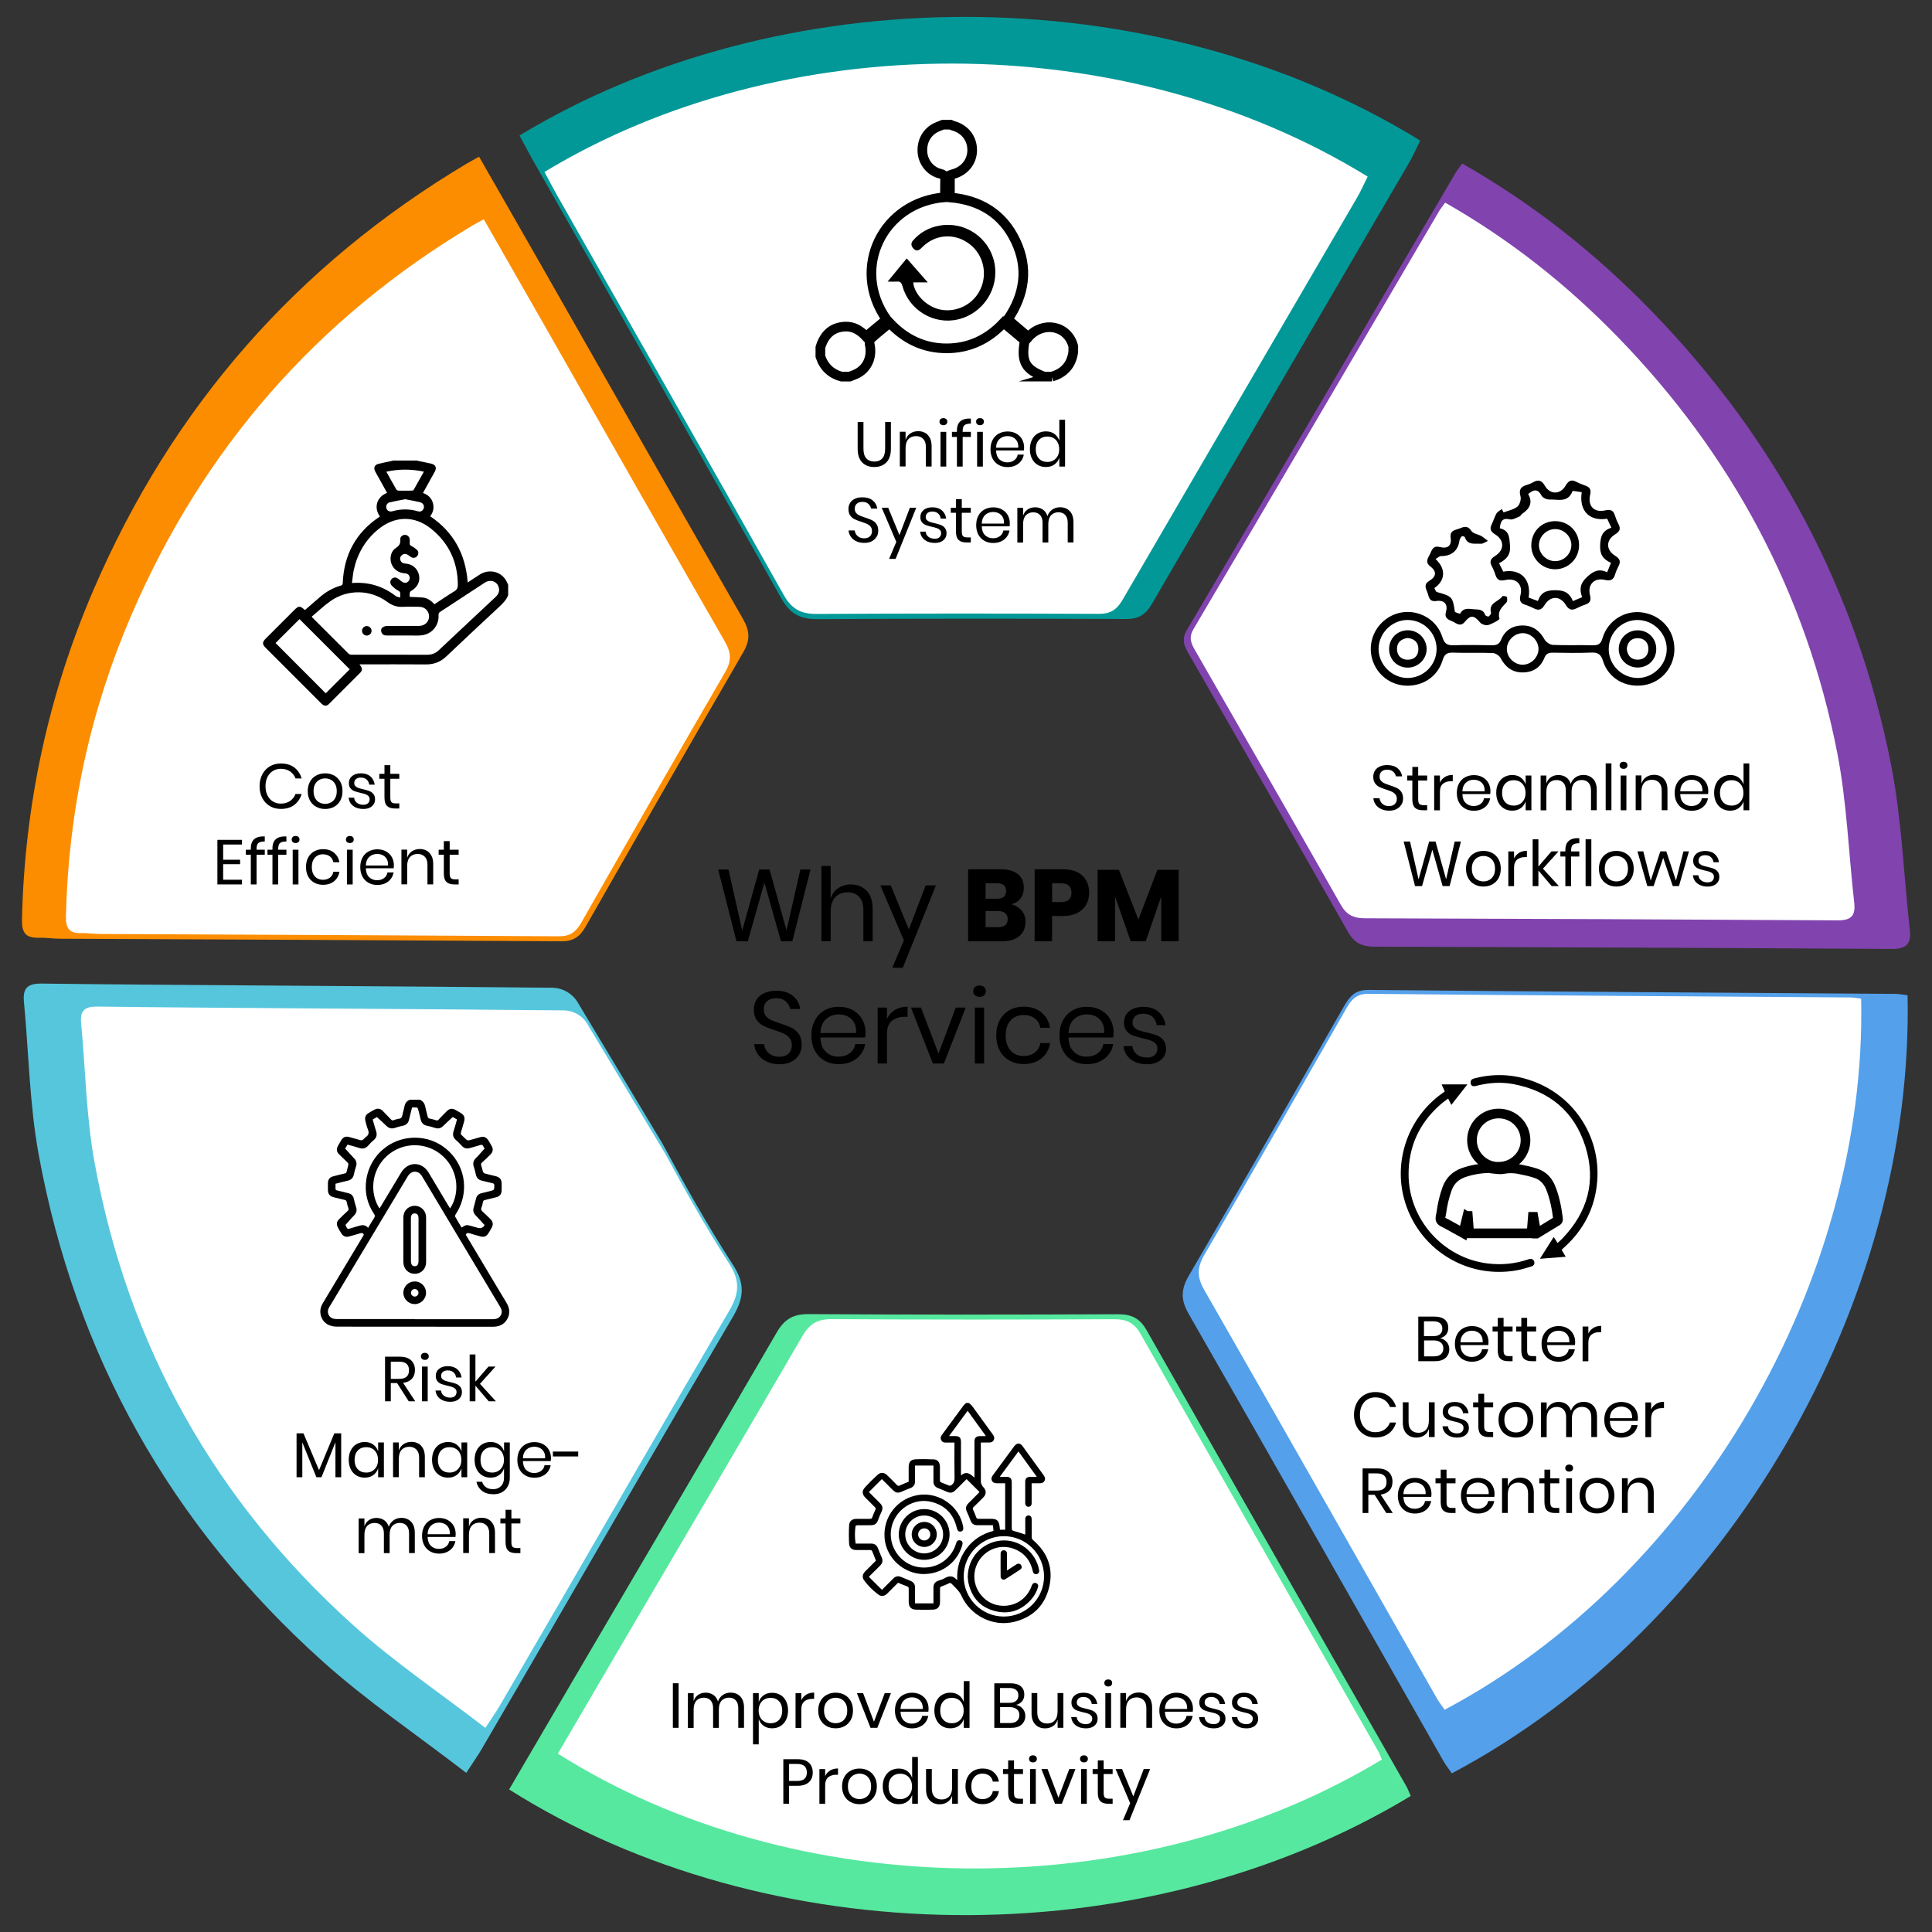 <?xml version="1.0" encoding="UTF-8"?>
<svg xmlns="http://www.w3.org/2000/svg" id="Layer_1" data-name="Layer 1" viewBox="0 0 400 400">
  <rect x="0" y="0" width="400" height="400" fill="#333333" stroke="none"/>
  <defs>
    <style>
      .cls-1 {
        fill: #fff;
      }

      .cls-2 {
        fill: #56e89f;
      }

      .cls-3 {
        fill: none;
        stroke: #000;
        stroke-miterlimit: 10;
        stroke-width: 2px;
      }

      .cls-4 {
        fill: #fc8d00;
      }

      .cls-5 {
        fill: #029897;
      }

      .cls-6 {
        fill: #54a0ea;
      }

      .cls-7 {
        fill: #56c6dd;
      }

      .cls-8 {
        fill: #8143ae;
      }
    </style>
  </defs>
  <g>
    <path d="m167.81,180.02l-3.77,14.87h-2.34l-3.44-12.15-3.44,12.15h-2.34l-3.79-14.87h2.13l2.85,12.63,3.52-12.63h2.13l3.52,12.59,2.87-12.59h2.11Z"></path>
    <path d="m179.43,184.42c.83.86,1.24,2.11,1.24,3.74v6.73h-1.92v-6.56c0-1.15-.29-2.04-.89-2.66-.59-.62-1.39-.93-2.4-.93s-1.9.34-2.53,1.02c-.63.68-.95,1.68-.95,2.98v6.14h-1.92v-15.6h1.92v6.77c.29-.94.82-1.67,1.57-2.17.75-.51,1.62-.76,2.6-.76,1.35,0,2.44.43,3.27,1.3Z"></path>
    <path d="m184.42,183.31l3.75,9.11,3.48-9.11h2.13l-6.87,17.06h-2.17l2.4-5.67-4.87-11.39h2.15Z"></path>
    <path d="m211.53,188.52c.53.66.79,1.43.79,2.3,0,1.28-.43,2.28-1.28,2.99-.85.72-2.07,1.08-3.66,1.08h-6.94v-14.91h6.77c1.52,0,2.69.33,3.52.99.83.66,1.24,1.6,1.24,2.83,0,.9-.24,1.65-.72,2.25-.48.6-1.1.99-1.88,1.17.9.21,1.61.65,2.14,1.31Zm-7.47-2.45h2.36c1.25,0,1.88-.53,1.88-1.6s-.64-1.6-1.92-1.6h-2.32v3.21Zm4.58,4.24c0-.53-.18-.95-.53-1.25-.35-.3-.85-.45-1.5-.45h-2.55v3.35h2.57c1.34,0,2-.55,2-1.64Z"></path>
    <path d="m217.82,189.65v5.23h-3.61v-14.91h5.84c1.77,0,3.12.44,4.05,1.32.93.88,1.39,2.06,1.39,3.55,0,.93-.21,1.75-.62,2.48-.41.72-1.03,1.29-1.84,1.71-.82.42-1.81.62-2.97.62h-2.24Zm4.01-4.81c0-1.31-.72-1.96-2.17-1.96h-1.83v3.88h1.83c1.45,0,2.17-.64,2.17-1.92Z"></path>
    <path d="m244.03,180.08v14.8h-3.61v-9.26l-3.21,9.26h-3.12l-3.23-9.28v9.28h-3.61v-14.8h4.41l4.03,10.31,3.94-10.31h4.39Z"></path>
    <path d="m165.48,218.29c-.34.6-.85,1.1-1.54,1.48-.69.38-1.54.57-2.55.57s-1.86-.18-2.62-.54c-.77-.36-1.38-.85-1.83-1.48-.46-.62-.72-1.34-.79-2.14h2.04c.04.42.19.83.43,1.23.25.4.6.73,1.05.99.46.26,1.01.39,1.66.39.84,0,1.49-.22,1.94-.67s.67-1.03.67-1.73c0-.6-.16-1.1-.47-1.48s-.71-.68-1.17-.9c-.46-.22-1.1-.45-1.9-.71-.94-.31-1.7-.6-2.27-.88s-1.05-.69-1.46-1.23c-.4-.55-.6-1.27-.6-2.17,0-.77.19-1.46.56-2.04.37-.59.91-1.05,1.6-1.37.7-.32,1.51-.48,2.46-.48,1.46,0,2.62.35,3.48,1.06s1.36,1.61,1.5,2.71h-2.07c-.11-.59-.42-1.11-.91-1.56-.49-.45-1.16-.67-2-.67-.77,0-1.39.2-1.86.6s-.7.97-.7,1.7c0,.58.15,1.04.45,1.4s.68.64,1.13.84,1.07.43,1.86.69c.96.31,1.73.6,2.31.88.58.28,1.08.71,1.49,1.28.41.57.61,1.33.61,2.27,0,.7-.17,1.36-.51,1.96Z"></path>
    <path d="m179.12,214.81h-9.26c.04,1.32.42,2.31,1.13,2.97.71.66,1.58.99,2.6.99.93,0,1.7-.24,2.33-.71.63-.47,1.01-1.1,1.15-1.89h2.05c-.14.8-.45,1.52-.94,2.15-.49.63-1.11,1.12-1.89,1.48-.77.35-1.64.53-2.61.53-1.11,0-2.09-.24-2.95-.72-.86-.48-1.53-1.16-2.01-2.06-.48-.89-.73-1.94-.73-3.15s.24-2.26.73-3.16c.49-.9,1.16-1.59,2.01-2.07.86-.48,1.84-.72,2.95-.72s2.1.24,2.94.72c.84.48,1.48,1.12,1.92,1.92.44.8.66,1.69.66,2.66,0,.41-.03.76-.08,1.05Zm-2.28-3.08c-.32-.58-.77-1-1.33-1.29-.56-.28-1.17-.42-1.83-.42-1.05,0-1.94.33-2.66.98-.72.65-1.1,1.61-1.16,2.88h7.4c.04-.86-.1-1.57-.42-2.15Z"></path>
    <path d="m185.3,209.09c.73-.44,1.6-.66,2.61-.66v2.09h-.59c-1.08,0-1.97.28-2.66.83-.69.56-1.03,1.47-1.03,2.75v6.09h-1.92v-11.58h1.92v2.34c.38-.8.93-1.42,1.67-1.87Z"></path>
    <path d="m194.3,218.14l3.58-9.53h2.07l-4.53,11.58h-2.28l-4.53-11.58h2.07l3.63,9.53Z"></path>
    <path d="m201.85,204.36c.24-.22.55-.33.95-.33s.71.11.95.33.36.5.36.85-.12.64-.36.85c-.24.22-.56.33-.95.33s-.71-.11-.95-.33c-.24-.22-.36-.5-.36-.85s.12-.64.36-.85Zm1.9,4.25v11.58h-1.92v-11.58h1.92Z"></path>
    <path d="m215.62,209.64c.97.79,1.57,1.84,1.79,3.16h-2.02c-.14-.83-.52-1.48-1.15-1.95-.63-.47-1.4-.71-2.33-.71-.67,0-1.29.16-1.85.46-.55.31-1,.78-1.34,1.42-.34.64-.51,1.43-.51,2.37s.17,1.73.51,2.37c.34.64.78,1.11,1.34,1.42.56.31,1.17.46,1.85.46.93,0,1.7-.24,2.33-.72.62-.48,1.01-1.13,1.15-1.96h2.02c-.22,1.34-.82,2.39-1.79,3.17s-2.19,1.17-3.67,1.17c-1.11,0-2.09-.24-2.95-.72-.86-.48-1.53-1.16-2.01-2.06-.48-.89-.73-1.94-.73-3.15s.24-2.26.73-3.16c.49-.9,1.16-1.59,2.01-2.07.86-.48,1.84-.72,2.95-.72,1.48,0,2.7.39,3.67,1.18Z"></path>
    <path d="m230.48,214.81h-9.26c.04,1.32.42,2.31,1.13,2.97.71.66,1.58.99,2.6.99.93,0,1.7-.24,2.33-.71.63-.47,1.01-1.1,1.15-1.89h2.05c-.14.8-.45,1.52-.94,2.15-.49.63-1.11,1.12-1.89,1.48-.77.35-1.64.53-2.61.53-1.11,0-2.09-.24-2.95-.72-.86-.48-1.53-1.16-2.01-2.06-.48-.89-.73-1.94-.73-3.15s.24-2.26.73-3.16c.49-.9,1.16-1.59,2.01-2.07.86-.48,1.84-.72,2.95-.72s2.1.24,2.94.72c.84.48,1.48,1.12,1.92,1.92.44.8.66,1.69.66,2.66,0,.41-.03.76-.08,1.05Zm-2.28-3.08c-.32-.58-.77-1-1.33-1.29-.56-.28-1.17-.42-1.83-.42-1.05,0-1.94.33-2.66.98-.72.65-1.1,1.61-1.16,2.88h7.4c.04-.86-.1-1.57-.42-2.15Z"></path>
    <path d="m239.86,209.49c.79.68,1.28,1.6,1.44,2.75h-1.83c-.08-.69-.37-1.25-.85-1.7-.49-.44-1.14-.66-1.95-.66-.69,0-1.23.17-1.61.5-.39.33-.58.78-.58,1.34,0,.42.13.76.39,1.02.26.26.58.46.97.59s.92.28,1.59.43c.86.2,1.55.4,2.08.6s.98.53,1.35.98c.37.45.56,1.05.56,1.81,0,.94-.36,1.71-1.07,2.3-.71.59-1.65.89-2.84.89-1.38,0-2.5-.33-3.37-.99-.87-.66-1.38-1.58-1.54-2.76h1.86c.07.7.38,1.27.92,1.71s1.25.65,2.14.65c.66,0,1.18-.17,1.55-.51.37-.34.56-.78.56-1.33,0-.45-.13-.81-.4-1.08s-.6-.47-.99-.61c-.39-.14-.94-.29-1.62-.44-.86-.2-1.54-.39-2.06-.59-.51-.2-.95-.51-1.31-.94-.36-.43-.54-1.01-.54-1.74,0-.97.36-1.75,1.08-2.35s1.69-.9,2.93-.9c1.31,0,2.36.34,3.15,1.02Z"></path>
  </g>
  <g>
    <path class="cls-6" d="m394.94,206.06c1.36,63.49-37.12,130.78-94.35,161.09-.57-.82-1.22-1.63-1.73-2.52-17.57-30.88-35.09-61.78-52.76-92.61-1.68-2.93-1.62-5.08.07-7.97,10.81-18.49,21.43-37.09,32.07-55.68,1.18-2.05,2.28-3.44,5.12-3.42,36.34.36,72.69.57,109.03.82.77,0,1.54.16,2.54.28Z"></path>
    <path class="cls-5" d="m107.56,28.05c53.73-32.55,130.7-33.27,186.48,1.05-.79,1.57-1.51,3.24-2.42,4.79-17.7,30.36-35.44,60.7-53.1,91.09-1.28,2.2-2.72,3.19-5.35,3.18-21.3-.09-42.61-.1-63.91.03-3.57.02-5.67-1.05-7.51-4.33-17.01-30.27-34.23-60.43-51.39-90.63-.97-1.71-1.87-3.46-2.8-5.18Z"></path>
    <path class="cls-4" d="m99.19,32.45c4.77,8.34,9.34,16.29,13.88,24.26,13.57,23.82,27.1,47.67,40.76,71.44,1.44,2.5,1.5,4.39.05,6.9-10.96,18.88-21.81,37.83-32.62,56.79-1.18,2.07-2.53,3.06-5.01,3.04-34.61-.22-69.23-.36-103.84-.53-1.46,0-2.93-.24-4.39-.2-2.74.08-3.54-1.07-3.47-3.85.55-23.69,5.47-46.47,14.81-68.18,16.23-37.71,41.99-67.21,77.31-88.27.67-.4,1.36-.76,2.53-1.4Z"></path>
    <path class="cls-8" d="m302.74,33.86c14.79,8.42,27.67,18.67,39.21,30.56,25.7,26.48,42.5,57.81,49.6,94.03,2.19,11.18,2.58,22.71,3.86,34.07.34,2.99-.8,3.97-3.78,3.95-35.69-.22-71.38-.36-107.07-.47-2.49,0-4.14-.71-5.46-3.03-10.91-19.21-21.93-38.36-32.94-57.52-.93-1.63-1.65-2.94-.42-5.02,18.61-31.51,37.09-63.08,55.62-94.64.33-.57.76-1.07,1.37-1.92Z"></path>
    <path class="cls-2" d="m292.08,371.84c-56.13,33.87-133.44,32.32-186.67-1.35,4.61-7.88,9.22-15.78,13.85-23.67,13.87-23.64,27.79-47.26,41.56-70.96,1.61-2.77,3.42-3.81,6.62-3.79,21.31.14,42.62.12,63.93.03,2.85-.01,4.59.76,6.05,3.35,17.86,31.5,35.83,62.94,53.76,94.4.32.56.54,1.19.9,2Z"></path>
    <path class="cls-7" d="m137.12,236.72c4.62,8.54,9.37,17.04,14.65,25.18,2.62,4.04,2.18,6.97-.08,10.82-12.76,21.68-25.29,43.48-37.91,65.24-4.67,8.06-9.35,16.11-14.05,24.16-.79,1.35-1.7,2.63-3.2,4.93-10.19-7.86-20.6-14.87-29.84-23.18-31.4-28.23-51.08-63.32-58.69-104.88-1.9-10.39-2.05-21.11-3.05-31.67-.26-2.77.84-3.72,3.64-3.68,25.62.33,77.86.56,105.71.86,2.18.02,4.19,1.17,5.31,3.04l17.52,29.18Z"></path>
  </g>
  <path class="cls-1" d="m385.33,206.76c1.25,58.03-33.93,119.52-86.23,147.22-.52-.75-1.11-1.49-1.58-2.3-16.06-28.22-32.07-56.47-48.21-84.64-1.53-2.68-1.48-4.64.07-7.28,9.88-16.9,19.59-33.9,29.31-50.88,1.07-1.88,2.09-3.15,4.68-3.12,33.21.33,66.43.52,99.64.75.71,0,1.41.15,2.32.25Z"></path>
  <path class="cls-1" d="m112.73,35.6c49.11-29.75,119.45-30.4,170.43.96-.72,1.44-1.38,2.96-2.21,4.38-16.18,27.75-32.39,55.48-48.53,83.24-1.17,2.01-2.48,2.92-4.89,2.91-19.47-.08-38.94-.09-58.41.02-3.26.02-5.18-.96-6.87-3.95-15.55-27.67-31.29-55.23-46.96-82.82-.89-1.56-1.71-3.17-2.56-4.74Z"></path>
  <path class="cls-1" d="m100.16,45.4c4.36,7.62,8.53,14.89,12.68,22.17,12.4,21.77,24.76,43.57,37.25,65.29,1.31,2.29,1.38,4.01.04,6.31-10.02,17.25-19.93,34.57-29.81,51.9-1.08,1.89-2.31,2.8-4.58,2.78-31.63-.2-63.27-.33-94.9-.48-1.34,0-2.68-.22-4.01-.18-2.5.07-3.23-.98-3.18-3.52.51-21.65,5-42.47,13.54-62.31,14.83-34.47,38.38-61.43,70.65-80.68.61-.36,1.25-.69,2.31-1.28Z"></path>
  <path class="cls-1" d="m299.2,41.95c13.51,7.7,25.29,17.06,35.84,27.93,23.49,24.2,38.84,52.83,45.33,85.93,2,10.22,2.36,20.75,3.53,31.13.31,2.73-.74,3.63-3.45,3.61-32.62-.2-65.23-.33-97.85-.43-2.28,0-3.79-.65-4.99-2.77-9.97-17.56-20.04-35.06-30.1-52.57-.85-1.49-1.51-2.69-.38-4.59,17.01-28.79,33.9-57.65,50.83-86.49.3-.52.7-.98,1.25-1.76Z"></path>
  <path class="cls-1" d="m286.1,364.3c-51.3,30.96-121.95,29.54-170.6-1.23,4.21-7.2,8.43-14.42,12.66-21.64,12.68-21.61,25.4-43.19,37.99-64.85,1.47-2.53,3.13-3.48,6.05-3.47,19.47.13,38.95.11,58.42.02,2.6-.01,4.19.7,5.53,3.06,16.32,28.79,32.74,57.52,49.13,86.27.29.51.49,1.08.82,1.83Z"></path>
  <path class="cls-1" d="m137.6,238.62c4.22,7.8,8.56,15.57,13.38,23.01,2.39,3.69,1.99,6.37-.08,9.89-11.66,19.81-23.11,39.74-34.64,59.63-4.27,7.37-8.55,14.73-12.84,22.08-.72,1.23-1.55,2.4-2.93,4.51-9.32-7.18-18.83-13.59-27.27-21.18-28.7-25.8-46.69-57.87-53.64-95.85-1.74-9.5-1.88-19.29-2.79-28.94-.24-2.53.77-3.4,3.33-3.37,23.42.31,71.16.51,96.61.79,1.99.02,3.83,1.07,4.85,2.78l16.01,26.67Z"></path>
  <g>
    <path d="m290.14,166.57c-.21.38-.53.68-.96.92-.43.24-.96.35-1.58.35s-1.15-.11-1.63-.33-.86-.53-1.14-.92c-.28-.39-.45-.83-.49-1.33h1.27c.03.26.12.52.27.77.15.25.37.45.66.62.28.16.63.24,1.03.24.52,0,.93-.14,1.21-.42s.42-.64.42-1.07c0-.38-.1-.68-.29-.92-.2-.24-.44-.42-.73-.56-.29-.13-.68-.28-1.18-.44-.58-.19-1.05-.37-1.41-.54-.35-.17-.66-.43-.9-.77-.25-.34-.37-.79-.37-1.35,0-.48.12-.9.35-1.27.23-.37.56-.65,1-.85.43-.2.94-.3,1.53-.3.91,0,1.63.22,2.16.66.53.44.84,1,.93,1.68h-1.28c-.07-.37-.26-.69-.56-.97s-.72-.42-1.24-.42c-.48,0-.86.12-1.15.37s-.43.6-.43,1.05c0,.36.09.65.28.87.19.22.42.4.7.52s.66.27,1.15.43c.59.19,1.07.38,1.43.55.36.17.67.44.92.79s.38.82.38,1.41c0,.44-.1.84-.31,1.22Z"></path>
    <path d="m295.48,166.7v1.05h-.89c-.73,0-1.28-.17-1.64-.52-.36-.35-.54-.93-.54-1.75v-3.88h-1.07v-1.03h1.07v-1.79h1.21v1.79h1.86v1.03h-1.86v3.9c0,.46.08.78.25.95.17.17.46.25.88.25h.73Z"></path>
    <path d="m299.16,160.85c.45-.27,1-.41,1.62-.41v1.3h-.37c-.67,0-1.22.17-1.65.52-.43.35-.64.92-.64,1.71v3.79h-1.19v-7.19h1.19v1.45c.24-.5.58-.88,1.04-1.16Z"></path>
    <path d="m308.52,164.41h-5.75c.03.82.26,1.44.7,1.85.44.41.98.62,1.62.62.58,0,1.06-.15,1.45-.44.39-.29.63-.68.71-1.17h1.27c-.09.5-.28.94-.58,1.34-.3.39-.69.7-1.17.92-.48.22-1.02.33-1.62.33-.69,0-1.3-.15-1.83-.45s-.95-.72-1.25-1.28c-.3-.55-.45-1.21-.45-1.96s.15-1.41.45-1.96c.3-.56.72-.99,1.25-1.28s1.14-.45,1.83-.45,1.31.15,1.83.45.92.69,1.19,1.19c.27.5.41,1.05.41,1.65,0,.25-.02.47-.05.65Zm-1.41-1.91c-.2-.36-.48-.62-.83-.8-.35-.17-.73-.26-1.14-.26-.66,0-1.21.2-1.65.61s-.69,1-.72,1.79h4.6c.03-.53-.06-.98-.26-1.34Z"></path>
    <path d="m314.85,160.99c.49.35.82.82,1.02,1.4v-1.83h1.19v7.19h-1.19v-1.83c-.19.58-.53,1.05-1.02,1.4-.48.35-1.08.52-1.77.52-.64,0-1.2-.15-1.7-.45s-.89-.72-1.17-1.28c-.28-.55-.43-1.21-.43-1.96s.14-1.41.43-1.96c.28-.56.67-.99,1.17-1.28s1.07-.45,1.7-.45c.7,0,1.29.17,1.77.52Zm-3.2,1.24c-.44.47-.66,1.11-.66,1.93s.22,1.46.66,1.93c.44.47,1.03.7,1.76.7.47,0,.89-.11,1.26-.33.37-.22.66-.53.87-.92.21-.4.31-.86.31-1.38s-.11-.99-.31-1.39c-.21-.4-.5-.71-.87-.92s-.79-.32-1.26-.32c-.73,0-1.32.23-1.76.7Z"></path>
    <path d="m329.82,161.24c.51.54.77,1.31.77,2.32v4.18h-1.19v-4.07c0-.71-.17-1.25-.52-1.62-.34-.38-.82-.56-1.42-.56s-1.13.21-1.51.62-.57,1.02-.57,1.83v3.81h-1.19v-4.07c0-.71-.17-1.25-.52-1.62-.35-.38-.82-.56-1.41-.56-.64,0-1.15.21-1.53.62s-.57,1.02-.57,1.83v3.81h-1.19v-7.19h1.19v1.64c.17-.57.49-1,.94-1.3.45-.3.97-.45,1.55-.45s1.14.16,1.59.46c.45.31.77.77.96,1.37.2-.58.54-1.04,1.01-1.36.47-.32,1-.48,1.6-.48.84,0,1.51.27,2.02.81Z"></path>
    <path d="m333.63,158.05v9.69h-1.19v-9.69h1.19Z"></path>
    <path d="m335.55,157.92c.15-.14.34-.2.59-.2s.44.07.59.2c.15.13.22.31.22.53s-.07.39-.22.53-.34.2-.59.2-.44-.07-.59-.2-.22-.31-.22-.53.07-.4.22-.53Zm1.18,2.64v7.19h-1.19v-7.19h1.19Z"></path>
    <path d="m344.46,161.24c.52.54.77,1.31.77,2.32v4.18h-1.19v-4.07c0-.72-.18-1.27-.55-1.65-.37-.38-.86-.58-1.49-.58s-1.18.21-1.57.63c-.39.42-.59,1.04-.59,1.85v3.81h-1.19v-7.19h1.19v1.7c.18-.58.51-1.03.98-1.35.47-.31,1.01-.47,1.62-.47.84,0,1.51.27,2.03.81Z"></path>
    <path d="m353.62,164.41h-5.75c.03.82.26,1.44.7,1.85.44.41.98.62,1.62.62.58,0,1.06-.15,1.45-.44.39-.29.63-.68.71-1.17h1.27c-.09.5-.28.94-.58,1.34-.3.39-.69.7-1.17.92-.48.22-1.02.33-1.62.33-.69,0-1.3-.15-1.83-.45s-.95-.72-1.25-1.28c-.3-.55-.45-1.21-.45-1.96s.15-1.41.45-1.96c.3-.56.72-.99,1.25-1.28s1.14-.45,1.83-.45,1.31.15,1.83.45.92.69,1.19,1.19c.27.5.41,1.05.41,1.65,0,.25-.02.47-.05.65Zm-1.41-1.91c-.2-.36-.48-.62-.83-.8-.35-.17-.73-.26-1.14-.26-.66,0-1.21.2-1.65.61s-.69,1-.72,1.79h4.6c.03-.53-.06-.98-.26-1.34Z"></path>
    <path d="m359.96,160.99c.49.35.82.82,1.02,1.4v-4.33h1.19v9.69h-1.19v-1.83c-.19.58-.53,1.05-1.02,1.4-.48.35-1.08.52-1.77.52-.64,0-1.2-.15-1.7-.45s-.89-.72-1.17-1.28c-.28-.55-.43-1.21-.43-1.96s.14-1.41.43-1.96c.28-.56.67-.99,1.17-1.28s1.07-.45,1.7-.45c.7,0,1.29.17,1.77.52Zm-3.2,1.24c-.44.47-.66,1.11-.66,1.93s.22,1.46.66,1.93c.44.47,1.03.7,1.76.7.47,0,.89-.11,1.26-.33.37-.22.66-.53.87-.92.21-.4.31-.86.31-1.38s-.11-.99-.31-1.39c-.21-.4-.5-.71-.87-.92s-.79-.32-1.26-.32c-.73,0-1.32.23-1.76.7Z"></path>
    <path d="m302.47,174.23l-2.34,9.23h-1.45l-2.13-7.54-2.13,7.54h-1.45l-2.36-9.23h1.32l1.77,7.84,2.19-7.84h1.32l2.19,7.82,1.78-7.82h1.31Z"></path>
    <path d="m308.98,176.62c.54.3.97.72,1.28,1.28.31.56.46,1.21.46,1.96s-.16,1.4-.46,1.96c-.31.55-.74.98-1.28,1.28-.55.3-1.16.45-1.85.45s-1.31-.15-1.85-.45c-.55-.3-.98-.72-1.29-1.28-.31-.55-.47-1.21-.47-1.96s.16-1.41.47-1.96c.31-.56.74-.99,1.29-1.28.54-.3,1.16-.45,1.85-.45s1.31.15,1.85.45Zm-3.04.89c-.36.19-.65.49-.88.88s-.33.89-.33,1.47.11,1.06.33,1.46.51.69.88.88.76.29,1.19.29.82-.1,1.19-.29.65-.49.88-.88.33-.88.33-1.46-.11-1.08-.33-1.47-.51-.69-.88-.88c-.36-.19-.76-.29-1.19-.29s-.82.1-1.19.29Z"></path>
    <path d="m314.51,176.56c.45-.27,1-.41,1.62-.41v1.3h-.37c-.67,0-1.22.17-1.65.52-.43.35-.64.92-.64,1.71v3.79h-1.19v-7.19h1.19v1.45c.24-.5.58-.88,1.04-1.16Z"></path>
    <path d="m321.26,183.46l-2.75-3.23v3.23h-1.19v-9.69h1.19v5.63l2.71-3.13h1.45l-3.22,3.58,3.3,3.61h-1.49Z"></path>
    <path d="m325.65,174.9c-.25.23-.37.62-.37,1.18v.2h1.7v1.05h-1.7v6.14h-1.19v-6.14h-1.03v-1.05h1.03v-.29c0-1.72.96-2.54,2.89-2.46v1.05c-.64,0-1.08.1-1.33.33Z"></path>
    <path d="m329.47,173.77v9.69h-1.19v-9.69h1.19Z"></path>
    <path d="m336.5,176.62c.54.3.97.72,1.28,1.28.31.56.46,1.21.46,1.96s-.16,1.4-.46,1.96c-.31.55-.74.98-1.28,1.28-.55.3-1.16.45-1.85.45s-1.31-.15-1.85-.45c-.55-.3-.98-.72-1.29-1.28-.31-.55-.47-1.21-.47-1.96s.16-1.41.47-1.96c.31-.56.74-.99,1.29-1.28.54-.3,1.16-.45,1.85-.45s1.31.15,1.85.45Zm-3.04.89c-.36.19-.65.49-.88.88s-.33.89-.33,1.47.11,1.06.33,1.46.51.69.88.88.76.29,1.19.29.82-.1,1.19-.29.65-.49.88-.88.33-.88.33-1.46-.11-1.08-.33-1.47-.51-.69-.88-.88c-.36-.19-.76-.29-1.19-.29s-.82.1-1.19.29Z"></path>
    <path d="m349.68,176.27l-2.07,7.19h-1.28l-1.98-5.85-1.99,5.85h-1.3l-2.04-7.19h1.21l1.53,6.05,1.99-6.05h1.24l2,6.04,1.55-6.04h1.14Z"></path>
    <path d="m355,176.81c.49.42.79.99.9,1.71h-1.14c-.05-.43-.23-.78-.53-1.05-.3-.28-.71-.41-1.21-.41-.43,0-.76.1-1,.31s-.36.48-.36.83c0,.26.08.47.24.63.16.16.36.28.6.37s.57.17.99.27c.53.12.96.25,1.29.37.33.13.61.33.84.61.23.28.35.65.35,1.13,0,.58-.22,1.06-.66,1.43-.44.37-1.03.55-1.76.55-.86,0-1.55-.21-2.1-.62-.54-.41-.86-.98-.96-1.72h1.15c.04.44.23.79.57,1.06s.78.41,1.33.41c.41,0,.73-.1.96-.31s.35-.48.35-.83c0-.28-.08-.5-.25-.67s-.37-.29-.62-.38c-.24-.09-.58-.18-1.01-.27-.53-.12-.96-.25-1.28-.37s-.59-.32-.81-.58c-.22-.27-.33-.63-.33-1.08,0-.6.22-1.09.67-1.46.45-.37,1.05-.56,1.82-.56.81,0,1.46.21,1.96.63Z"></path>
  </g>
  <g>
    <path d="m299.53,277.85c.35.42.53.91.53,1.48,0,.75-.26,1.35-.77,1.81s-1.25.68-2.22.68h-3.43v-9.23h3.38c.92,0,1.63.21,2.11.62.48.41.72.97.72,1.69,0,.59-.16,1.07-.48,1.44-.32.37-.73.6-1.22.71.57.12,1.03.39,1.38.81Zm-4.7-1.22h1.99c.58,0,1.03-.14,1.34-.41s.46-.65.46-1.14-.15-.84-.46-1.11-.77-.41-1.4-.41h-1.94v3.06Zm3.48,3.76c.34-.29.52-.69.52-1.22s-.18-.92-.53-1.21c-.35-.29-.84-.44-1.47-.44h-1.99v3.3h2.02c.63,0,1.12-.14,1.46-.43Z"></path>
    <path d="m308.12,278.48h-5.75c.03.82.26,1.44.7,1.85.44.41.98.62,1.62.62.58,0,1.06-.15,1.45-.44.39-.29.63-.68.71-1.17h1.27c-.09.5-.28.94-.58,1.34-.3.39-.69.7-1.17.92-.48.22-1.02.33-1.62.33-.69,0-1.3-.15-1.83-.45s-.95-.72-1.25-1.28c-.3-.55-.45-1.21-.45-1.96s.15-1.41.45-1.96c.3-.56.72-.99,1.25-1.28s1.14-.45,1.83-.45,1.31.15,1.83.45.92.69,1.19,1.19c.27.5.41,1.05.41,1.65,0,.25-.02.47-.05.65Zm-1.41-1.91c-.2-.36-.48-.62-.83-.8-.35-.17-.73-.26-1.14-.26-.66,0-1.21.2-1.65.61s-.69,1-.72,1.79h4.6c.03-.53-.06-.98-.26-1.34Z"></path>
    <path d="m313.16,280.77v1.05h-.89c-.73,0-1.28-.17-1.64-.52-.36-.35-.54-.93-.54-1.75v-3.88h-1.07v-1.03h1.07v-1.79h1.21v1.79h1.86v1.03h-1.86v3.9c0,.46.08.78.25.95.17.17.46.25.88.25h.73Z"></path>
    <path d="m318.04,280.77v1.05h-.89c-.73,0-1.28-.17-1.64-.52-.36-.35-.54-.93-.54-1.75v-3.88h-1.07v-1.03h1.07v-1.79h1.21v1.79h1.86v1.03h-1.86v3.9c0,.46.08.78.25.95.17.17.46.25.88.25h.73Z"></path>
    <path d="m326.06,278.48h-5.75c.03.82.26,1.44.7,1.85.44.41.98.62,1.62.62.58,0,1.06-.15,1.45-.44.39-.29.63-.68.71-1.17h1.27c-.09.5-.28.94-.58,1.34-.3.39-.69.7-1.17.92-.48.22-1.02.33-1.62.33-.69,0-1.3-.15-1.83-.45s-.95-.72-1.25-1.28c-.3-.55-.45-1.21-.45-1.96s.15-1.41.45-1.96c.3-.56.72-.99,1.25-1.28s1.14-.45,1.83-.45,1.31.15,1.83.45.92.69,1.19,1.19c.27.5.41,1.05.41,1.65,0,.25-.02.47-.05.65Zm-1.41-1.91c-.2-.36-.48-.62-.83-.8-.35-.17-.73-.26-1.14-.26-.66,0-1.21.2-1.65.61s-.69,1-.72,1.79h4.6c.03-.53-.06-.98-.26-1.34Z"></path>
    <path d="m329.89,274.92c.45-.27,1-.41,1.62-.41v1.3h-.37c-.67,0-1.22.17-1.65.52-.43.35-.64.92-.64,1.71v3.79h-1.19v-7.19h1.19v1.45c.24-.5.58-.88,1.04-1.16Z"></path>
    <path d="m287.52,289.04c.73.55,1.24,1.31,1.52,2.27h-1.26c-.24-.61-.62-1.1-1.14-1.46-.52-.36-1.17-.54-1.92-.54-.6,0-1.14.15-1.62.44-.48.29-.85.71-1.13,1.26s-.41,1.19-.41,1.92.14,1.36.41,1.9c.28.54.65.96,1.13,1.25.48.29,1.02.44,1.62.44.76,0,1.4-.18,1.92-.54.52-.36.9-.85,1.14-1.46h1.26c-.28.96-.79,1.72-1.52,2.27s-1.66.83-2.79.83c-.86,0-1.63-.2-2.29-.6-.66-.4-1.18-.95-1.55-1.66-.37-.71-.56-1.52-.56-2.43s.19-1.73.56-2.45.89-1.27,1.55-1.67,1.43-.6,2.29-.6c1.13,0,2.06.28,2.79.83Z"></path>
    <path d="m297.03,290.34v7.19h-1.19v-1.69c-.18.58-.51,1.03-.98,1.34-.47.31-1.01.46-1.63.46-.83,0-1.5-.27-2.02-.81-.52-.54-.77-1.31-.77-2.31v-4.19h1.19v4.07c0,.72.18,1.27.55,1.66.37.39.86.58,1.49.58s1.18-.21,1.57-.64c.39-.42.59-1.04.59-1.85v-3.82h1.19Z"></path>
    <path d="m303.15,290.89c.49.42.79.99.9,1.71h-1.14c-.05-.43-.23-.78-.53-1.05-.3-.28-.71-.41-1.21-.41-.43,0-.76.1-1,.31s-.36.48-.36.83c0,.26.08.47.24.63.16.16.36.28.6.37s.57.17.99.27c.53.12.96.25,1.29.37.33.13.61.33.84.61.23.28.35.65.35,1.13,0,.58-.22,1.06-.66,1.43-.44.37-1.03.55-1.76.55-.86,0-1.55-.21-2.1-.62-.54-.41-.86-.98-.96-1.72h1.15c.04.44.23.79.57,1.06s.78.41,1.33.41c.41,0,.73-.1.96-.31s.35-.48.35-.83c0-.28-.08-.5-.25-.67s-.37-.29-.62-.38c-.24-.09-.58-.18-1.01-.27-.53-.12-.96-.25-1.28-.37s-.59-.32-.81-.58c-.22-.27-.33-.63-.33-1.08,0-.6.22-1.09.67-1.46.45-.37,1.05-.56,1.82-.56.81,0,1.46.21,1.96.63Z"></path>
    <path d="m309.14,296.48v1.05h-.89c-.73,0-1.28-.17-1.64-.52-.36-.35-.54-.93-.54-1.75v-3.88h-1.07v-1.03h1.07v-1.79h1.21v1.79h1.86v1.03h-1.86v3.9c0,.46.08.78.25.95.17.17.46.25.88.25h.73Z"></path>
    <path d="m315.71,290.7c.54.3.97.72,1.28,1.28.31.56.46,1.21.46,1.96s-.16,1.4-.46,1.96c-.31.55-.74.98-1.28,1.28-.55.3-1.16.45-1.85.45s-1.31-.15-1.85-.45c-.55-.3-.98-.72-1.29-1.28-.31-.55-.47-1.21-.47-1.96s.16-1.41.47-1.96c.31-.56.74-.99,1.29-1.28.54-.3,1.16-.45,1.85-.45s1.31.15,1.85.45Zm-3.04.89c-.36.19-.65.49-.88.88s-.33.89-.33,1.47.11,1.06.33,1.46.51.69.88.88.76.29,1.19.29.82-.1,1.19-.29.65-.49.88-.88.33-.88.33-1.46-.11-1.08-.33-1.47-.51-.69-.88-.88c-.36-.19-.76-.29-1.19-.29s-.82.1-1.19.29Z"></path>
    <path d="m329.88,291.03c.51.54.77,1.31.77,2.32v4.18h-1.19v-4.07c0-.71-.17-1.25-.52-1.62-.34-.38-.82-.56-1.42-.56s-1.13.21-1.51.62-.57,1.02-.57,1.83v3.81h-1.19v-4.07c0-.71-.17-1.25-.52-1.62-.35-.38-.82-.56-1.41-.56-.64,0-1.15.21-1.53.62s-.57,1.02-.57,1.83v3.81h-1.19v-7.19h1.19v1.64c.17-.57.49-1,.94-1.3.45-.3.97-.45,1.55-.45s1.14.16,1.59.46c.45.31.77.77.96,1.37.2-.58.54-1.04,1.01-1.36.47-.32,1-.48,1.6-.48.84,0,1.51.27,2.02.81Z"></path>
    <path d="m339.05,294.19h-5.75c.03.82.26,1.44.7,1.85.44.41.98.62,1.62.62.58,0,1.06-.15,1.45-.44.39-.29.63-.68.71-1.17h1.27c-.09.5-.28.94-.58,1.34-.3.39-.69.7-1.17.92-.48.22-1.02.33-1.62.33-.69,0-1.3-.15-1.83-.45s-.95-.72-1.25-1.28c-.3-.55-.45-1.21-.45-1.96s.15-1.41.45-1.96c.3-.56.72-.99,1.25-1.28s1.14-.45,1.83-.45,1.31.15,1.83.45.92.69,1.19,1.19c.27.5.41,1.05.41,1.65,0,.25-.02.47-.05.65Zm-1.41-1.91c-.2-.36-.48-.62-.83-.8-.35-.17-.73-.26-1.14-.26-.66,0-1.21.2-1.65.61s-.69,1-.72,1.79h4.6c.03-.53-.06-.98-.26-1.34Z"></path>
    <path d="m342.89,290.64c.45-.27,1-.41,1.62-.41v1.3h-.37c-.67,0-1.22.17-1.65.52-.43.35-.64.92-.64,1.71v3.79h-1.19v-7.19h1.19v1.45c.24-.5.58-.88,1.04-1.16Z"></path>
    <path d="m287.01,313.25l-2.41-3.77h-1.3v3.77h-1.19v-9.23h3.04c1.05,0,1.83.25,2.36.75s.79,1.17.79,2c0,.75-.21,1.36-.63,1.81-.42.46-1.03.75-1.82.86l2.51,3.81h-1.35Zm-3.71-4.64h1.74c1.35,0,2.03-.59,2.03-1.78s-.68-1.78-2.03-1.78h-1.74v3.56Z"></path>
    <path d="m296.31,309.91h-5.75c.03.82.26,1.44.7,1.85.44.41.98.62,1.62.62.58,0,1.06-.15,1.45-.44.39-.29.63-.68.71-1.17h1.27c-.09.5-.28.94-.58,1.34-.3.39-.69.7-1.17.92-.48.22-1.02.33-1.62.33-.69,0-1.3-.15-1.83-.45s-.95-.72-1.25-1.28c-.3-.55-.45-1.21-.45-1.96s.15-1.41.45-1.96c.3-.56.72-.99,1.25-1.28s1.14-.45,1.83-.45,1.31.15,1.83.45.92.69,1.19,1.19c.27.5.41,1.05.41,1.65,0,.25-.02.47-.05.65Zm-1.41-1.91c-.2-.36-.48-.62-.83-.8-.35-.17-.73-.26-1.14-.26-.66,0-1.21.2-1.65.61s-.69,1-.72,1.79h4.6c.03-.53-.06-.98-.26-1.34Z"></path>
    <path d="m301.35,312.2v1.05h-.89c-.73,0-1.28-.17-1.64-.52-.36-.35-.54-.93-.54-1.75v-3.88h-1.07v-1.03h1.07v-1.79h1.21v1.79h1.86v1.03h-1.86v3.9c0,.46.08.78.25.95.17.17.46.25.88.25h.73Z"></path>
    <path d="m309.37,309.91h-5.75c.03.82.26,1.44.7,1.85.44.41.98.62,1.62.62.58,0,1.06-.15,1.45-.44.39-.29.63-.68.71-1.17h1.27c-.09.5-.28.94-.58,1.34-.3.39-.69.7-1.17.92-.48.22-1.02.33-1.62.33-.69,0-1.3-.15-1.83-.45s-.95-.72-1.25-1.28c-.3-.55-.45-1.21-.45-1.96s.15-1.41.45-1.96c.3-.56.72-.99,1.25-1.28s1.14-.45,1.83-.45,1.31.15,1.83.45.92.69,1.19,1.19c.27.5.41,1.05.41,1.65,0,.25-.02.47-.05.65Zm-1.41-1.91c-.2-.36-.48-.62-.83-.8-.35-.17-.73-.26-1.14-.26-.66,0-1.21.2-1.65.61s-.69,1-.72,1.79h4.6c.03-.53-.06-.98-.26-1.34Z"></path>
    <path d="m316.79,306.75c.52.54.77,1.31.77,2.32v4.18h-1.19v-4.07c0-.72-.18-1.27-.55-1.65-.37-.38-.86-.58-1.49-.58s-1.18.21-1.57.63c-.39.42-.59,1.04-.59,1.85v3.81h-1.19v-7.19h1.19v1.7c.18-.58.51-1.03.98-1.35.47-.31,1.01-.47,1.62-.47.84,0,1.51.27,2.03.81Z"></path>
    <path d="m322.83,312.2v1.05h-.89c-.73,0-1.28-.17-1.64-.52-.36-.35-.54-.93-.54-1.75v-3.88h-1.07v-1.03h1.07v-1.79h1.21v1.79h1.86v1.03h-1.86v3.9c0,.46.08.78.25.95.17.17.46.25.88.25h.73Z"></path>
    <path d="m324.29,303.42c.15-.14.34-.2.59-.2s.44.07.59.2c.15.13.22.31.22.53s-.07.39-.22.53-.34.2-.59.2-.44-.07-.59-.2-.22-.31-.22-.53.07-.4.22-.53Zm1.18,2.64v7.19h-1.19v-7.19h1.19Z"></path>
    <path d="m332.5,306.41c.54.3.97.72,1.28,1.28.31.56.46,1.21.46,1.96s-.16,1.4-.46,1.96c-.31.55-.74.98-1.28,1.28-.55.3-1.16.45-1.85.45s-1.31-.15-1.85-.45c-.55-.3-.98-.72-1.29-1.28-.31-.55-.47-1.21-.47-1.96s.16-1.41.47-1.96c.31-.56.74-.99,1.29-1.28.54-.3,1.16-.45,1.85-.45s1.31.15,1.85.45Zm-3.04.89c-.36.19-.65.49-.88.88s-.33.89-.33,1.47.11,1.06.33,1.46.51.69.88.88.76.29,1.19.29.82-.1,1.19-.29.65-.49.88-.88.33-.88.33-1.46-.11-1.08-.33-1.47-.51-.69-.88-.88c-.36-.19-.76-.29-1.19-.29s-.82.1-1.19.29Z"></path>
    <path d="m341.62,306.75c.52.54.77,1.31.77,2.32v4.18h-1.19v-4.07c0-.72-.18-1.27-.55-1.65-.37-.38-.86-.58-1.49-.58s-1.18.21-1.57.63c-.39.42-.59,1.04-.59,1.85v3.81h-1.19v-7.19h1.19v1.7c.18-.58.51-1.03.98-1.35.47-.31,1.01-.47,1.62-.47.84,0,1.51.27,2.03.81Z"></path>
  </g>
  <g>
    <path d="m140.5,348.5v9.23h-1.19v-9.23h1.19Z"></path>
    <path d="m153.27,351.23c.51.54.77,1.31.77,2.32v4.18h-1.19v-4.07c0-.71-.17-1.25-.52-1.62-.34-.38-.82-.56-1.42-.56s-1.13.21-1.51.62-.57,1.02-.57,1.83v3.81h-1.19v-4.07c0-.71-.17-1.25-.52-1.62-.35-.38-.82-.56-1.41-.56-.64,0-1.15.21-1.53.62s-.57,1.02-.57,1.83v3.81h-1.19v-7.19h1.19v1.64c.17-.57.49-1,.94-1.3.45-.3.97-.45,1.55-.45s1.14.16,1.59.46c.45.31.77.77.96,1.37.2-.58.54-1.04,1.01-1.36.47-.32,1-.48,1.6-.48.84,0,1.51.27,2.02.81Z"></path>
    <path d="m161.56,350.9c.5.3.89.72,1.17,1.28.28.56.43,1.21.43,1.96s-.14,1.4-.43,1.96c-.28.55-.67.98-1.17,1.28-.5.3-1.07.45-1.7.45-.7,0-1.29-.18-1.77-.53s-.82-.82-1-1.39v5.24h-1.19v-10.59h1.19v1.83c.18-.58.52-1.04,1-1.39s1.08-.53,1.77-.53c.64,0,1.21.15,1.7.45Zm-3.3.94c-.38.21-.67.52-.88.92-.21.4-.31.86-.31,1.39s.1.98.31,1.38c.21.4.5.71.88.92.38.22.79.33,1.26.33.74,0,1.33-.23,1.77-.7.44-.47.66-1.11.66-1.93s-.22-1.46-.66-1.93c-.44-.47-1.03-.7-1.77-.7-.46,0-.88.11-1.26.32Z"></path>
    <path d="m166.94,350.84c.45-.27,1-.41,1.62-.41v1.3h-.37c-.67,0-1.22.17-1.65.52-.43.35-.64.92-.64,1.71v3.79h-1.19v-7.19h1.19v1.45c.24-.5.58-.88,1.04-1.16Z"></path>
    <path d="m174.86,350.9c.54.3.97.72,1.28,1.28.31.56.46,1.21.46,1.96s-.16,1.4-.46,1.96c-.31.55-.74.98-1.28,1.28-.55.3-1.16.45-1.85.45s-1.31-.15-1.85-.45c-.55-.3-.98-.72-1.29-1.28-.31-.55-.47-1.21-.47-1.96s.16-1.41.47-1.96c.31-.56.74-.99,1.29-1.28.54-.3,1.16-.45,1.85-.45s1.31.15,1.85.45Zm-3.04.89c-.36.19-.65.49-.88.88s-.33.89-.33,1.47.11,1.06.33,1.46.51.69.88.88.76.29,1.19.29.82-.1,1.19-.29.65-.49.88-.88.33-.88.33-1.46-.11-1.08-.33-1.47-.51-.69-.88-.88c-.36-.19-.76-.29-1.19-.29s-.82.1-1.19.29Z"></path>
    <path d="m180.95,356.46l2.23-5.92h1.28l-2.82,7.19h-1.41l-2.82-7.19h1.28l2.25,5.92Z"></path>
    <path d="m192.19,354.39h-5.75c.03.82.26,1.44.7,1.85.44.41.98.62,1.62.62.58,0,1.06-.15,1.45-.44.39-.29.63-.68.71-1.17h1.27c-.09.5-.28.94-.58,1.34-.3.39-.69.7-1.17.92-.48.22-1.02.33-1.62.33-.69,0-1.3-.15-1.83-.45s-.95-.72-1.25-1.28c-.3-.55-.45-1.21-.45-1.96s.15-1.41.45-1.96c.3-.56.72-.99,1.25-1.28s1.14-.45,1.83-.45,1.31.15,1.83.45.92.69,1.19,1.19c.27.5.41,1.05.41,1.65,0,.25-.02.47-.05.65Zm-1.41-1.91c-.2-.36-.48-.62-.83-.8-.35-.17-.73-.26-1.14-.26-.66,0-1.21.2-1.65.61s-.69,1-.72,1.79h4.6c.03-.53-.06-.98-.26-1.34Z"></path>
    <path d="m198.52,350.98c.49.35.82.82,1.02,1.4v-4.33h1.19v9.69h-1.19v-1.83c-.19.58-.53,1.05-1.02,1.4-.48.35-1.08.52-1.77.52-.64,0-1.2-.15-1.7-.45s-.89-.72-1.17-1.28c-.28-.55-.43-1.21-.43-1.96s.14-1.41.43-1.96c.28-.56.67-.99,1.17-1.28s1.07-.45,1.7-.45c.7,0,1.29.17,1.77.52Zm-3.2,1.24c-.44.47-.66,1.11-.66,1.93s.22,1.46.66,1.93c.44.47,1.03.7,1.76.7.47,0,.89-.11,1.26-.33.37-.22.66-.53.87-.92.21-.4.31-.86.31-1.38s-.11-.99-.31-1.39c-.21-.4-.5-.71-.87-.92s-.79-.32-1.26-.32c-.73,0-1.32.23-1.76.7Z"></path>
    <path d="m211.75,353.77c.35.42.53.91.53,1.48,0,.75-.26,1.35-.77,1.81s-1.25.68-2.22.68h-3.43v-9.23h3.38c.92,0,1.63.21,2.11.62.48.41.72.97.72,1.69,0,.59-.16,1.07-.48,1.44-.32.37-.73.6-1.22.71.57.12,1.03.39,1.38.81Zm-4.7-1.22h1.99c.58,0,1.03-.14,1.34-.41s.46-.65.46-1.14-.15-.84-.46-1.11-.77-.41-1.4-.41h-1.94v3.06Zm3.48,3.76c.34-.29.52-.69.52-1.22s-.18-.92-.53-1.21c-.35-.29-.84-.44-1.47-.44h-1.99v3.3h2.02c.63,0,1.12-.14,1.46-.43Z"></path>
    <path d="m220.16,350.54v7.19h-1.19v-1.69c-.18.58-.51,1.03-.98,1.34-.47.31-1.01.46-1.63.46-.83,0-1.5-.27-2.02-.81-.52-.54-.77-1.31-.77-2.31v-4.19h1.19v4.07c0,.72.18,1.27.55,1.66.37.39.86.58,1.49.58s1.18-.21,1.57-.64c.39-.42.59-1.04.59-1.85v-3.82h1.19Z"></path>
    <path d="m226.28,351.09c.49.42.79.99.9,1.71h-1.14c-.05-.43-.23-.78-.53-1.05-.3-.28-.71-.41-1.21-.41-.43,0-.76.1-1,.31s-.36.48-.36.83c0,.26.08.47.24.63.16.16.36.28.6.37s.57.17.99.27c.53.12.96.25,1.29.37.33.13.61.33.84.61.23.28.35.65.35,1.13,0,.58-.22,1.06-.66,1.43-.44.37-1.03.55-1.76.55-.86,0-1.55-.21-2.1-.62-.54-.41-.86-.98-.96-1.72h1.15c.04.44.23.79.57,1.06s.78.41,1.33.41c.41,0,.73-.1.96-.31s.35-.48.35-.83c0-.28-.08-.5-.25-.67s-.37-.29-.62-.38c-.24-.09-.58-.18-1.01-.27-.53-.12-.96-.25-1.28-.37s-.59-.32-.81-.58c-.22-.27-.33-.63-.33-1.08,0-.6.22-1.09.67-1.46.45-.37,1.05-.56,1.82-.56.81,0,1.46.21,1.96.63Z"></path>
    <path d="m228.86,347.91c.15-.14.34-.2.59-.2s.44.07.59.2c.15.13.22.31.22.53s-.07.39-.22.53-.34.2-.59.2-.44-.07-.59-.2-.22-.31-.22-.53.07-.4.22-.53Zm1.18,2.64v7.19h-1.19v-7.19h1.19Z"></path>
    <path d="m237.76,351.23c.52.54.77,1.31.77,2.32v4.18h-1.19v-4.07c0-.72-.18-1.27-.55-1.65-.37-.38-.86-.58-1.49-.58s-1.18.21-1.57.63c-.39.42-.59,1.04-.59,1.85v3.81h-1.19v-7.19h1.19v1.7c.18-.58.51-1.03.98-1.35.47-.31,1.01-.47,1.62-.47.84,0,1.51.27,2.03.81Z"></path>
    <path d="m246.93,354.39h-5.75c.03.82.26,1.44.7,1.85.44.41.98.62,1.62.62.58,0,1.06-.15,1.45-.44.39-.29.63-.68.71-1.17h1.27c-.09.5-.28.94-.58,1.34-.3.39-.69.7-1.17.92-.48.22-1.02.33-1.62.33-.69,0-1.3-.15-1.83-.45s-.95-.72-1.25-1.28c-.3-.55-.45-1.21-.45-1.96s.15-1.41.45-1.96c.3-.56.72-.99,1.25-1.28s1.14-.45,1.83-.45,1.31.15,1.83.45.92.69,1.19,1.19c.27.5.41,1.05.41,1.65,0,.25-.02.47-.05.65Zm-1.41-1.91c-.2-.36-.48-.62-.83-.8-.35-.17-.73-.26-1.14-.26-.66,0-1.21.2-1.65.61s-.69,1-.72,1.79h4.6c.03-.53-.06-.98-.26-1.34Z"></path>
    <path d="m252.75,351.09c.49.42.79.99.9,1.71h-1.14c-.05-.43-.23-.78-.53-1.05-.3-.28-.71-.41-1.21-.41-.43,0-.76.1-1,.31s-.36.48-.36.83c0,.26.08.47.24.63.16.16.36.28.6.37s.57.17.99.27c.53.12.96.25,1.29.37.33.13.61.33.84.61.23.28.35.65.35,1.13,0,.58-.22,1.06-.66,1.43-.44.37-1.03.55-1.76.55-.86,0-1.55-.21-2.1-.62-.54-.41-.86-.98-.96-1.72h1.15c.04.44.23.79.57,1.06s.78.41,1.33.41c.41,0,.73-.1.96-.31s.35-.48.35-.83c0-.28-.08-.5-.25-.67s-.37-.29-.62-.38c-.24-.09-.58-.18-1.01-.27-.53-.12-.96-.25-1.28-.37s-.59-.32-.81-.58c-.22-.27-.33-.63-.33-1.08,0-.6.22-1.09.67-1.46.45-.37,1.05-.56,1.82-.56.81,0,1.46.21,1.96.63Z"></path>
    <path d="m259.52,351.09c.49.42.79.99.9,1.71h-1.14c-.05-.43-.23-.78-.53-1.05-.3-.28-.71-.41-1.21-.41-.43,0-.76.1-1,.31s-.36.48-.36.83c0,.26.08.47.24.63.16.16.36.28.6.37s.57.17.99.27c.53.12.96.25,1.29.37.33.13.61.33.84.61.23.28.35.65.35,1.13,0,.58-.22,1.06-.66,1.43-.44.37-1.03.55-1.76.55-.86,0-1.55-.21-2.1-.62-.54-.41-.86-.98-.96-1.72h1.15c.04.44.23.79.57,1.06s.78.41,1.33.41c.41,0,.73-.1.96-.31s.35-.48.35-.83c0-.28-.08-.5-.25-.67s-.37-.29-.62-.38c-.24-.09-.58-.18-1.01-.27-.53-.12-.96-.25-1.28-.37s-.59-.32-.81-.58c-.22-.27-.33-.63-.33-1.08,0-.6.22-1.09.67-1.46.45-.37,1.05-.56,1.82-.56.81,0,1.46.21,1.96.63Z"></path>
    <path d="m163.37,369.73v3.72h-1.19v-9.23h2.93c1.06,0,1.85.25,2.37.74.52.49.79,1.17.79,2.02s-.27,1.54-.81,2.02c-.54.48-1.32.73-2.34.73h-1.74Zm3.2-1.45c.32-.31.48-.74.48-1.3s-.16-1.01-.48-1.32c-.32-.3-.84-.45-1.56-.45h-1.64v3.52h1.64c.72,0,1.25-.15,1.56-.46Z"></path>
    <path d="m171.88,366.55c.45-.27,1-.41,1.62-.41v1.3h-.37c-.67,0-1.22.17-1.65.52-.43.35-.64.92-.64,1.71v3.79h-1.19v-7.19h1.19v1.45c.24-.5.58-.88,1.04-1.16Z"></path>
    <path d="m179.8,366.61c.54.3.97.72,1.28,1.28.31.56.46,1.21.46,1.96s-.16,1.4-.46,1.96c-.31.55-.74.98-1.28,1.28-.55.3-1.16.45-1.85.45s-1.31-.15-1.85-.45c-.55-.3-.98-.72-1.29-1.28-.31-.55-.47-1.21-.47-1.96s.16-1.41.47-1.96c.31-.56.74-.99,1.29-1.28.54-.3,1.16-.45,1.85-.45s1.31.15,1.85.45Zm-3.04.89c-.36.19-.65.49-.88.88s-.33.89-.33,1.47.11,1.06.33,1.46.51.69.88.88.76.29,1.19.29.82-.1,1.19-.29.65-.49.88-.88.33-.88.33-1.46-.11-1.08-.33-1.47-.51-.69-.88-.88c-.36-.19-.76-.29-1.19-.29s-.82.1-1.19.29Z"></path>
    <path d="m187.83,366.69c.49.35.82.82,1.02,1.4v-4.33h1.19v9.69h-1.19v-1.83c-.19.58-.53,1.05-1.02,1.4-.48.35-1.08.52-1.77.52-.64,0-1.2-.15-1.7-.45s-.89-.72-1.17-1.28c-.28-.55-.43-1.21-.43-1.96s.14-1.41.43-1.96c.28-.56.67-.99,1.17-1.28s1.07-.45,1.7-.45c.7,0,1.29.17,1.77.52Zm-3.2,1.24c-.44.47-.66,1.11-.66,1.93s.22,1.46.66,1.93c.44.47,1.03.7,1.76.7.47,0,.89-.11,1.26-.33.37-.22.66-.53.87-.92.21-.4.31-.86.31-1.38s-.11-.99-.31-1.39c-.21-.4-.5-.71-.87-.92s-.79-.32-1.26-.32c-.73,0-1.32.23-1.76.7Z"></path>
    <path d="m198.32,366.26v7.19h-1.19v-1.69c-.18.58-.51,1.03-.98,1.34-.47.31-1.01.46-1.63.46-.83,0-1.5-.27-2.02-.81-.52-.54-.77-1.31-.77-2.31v-4.19h1.19v4.07c0,.72.18,1.27.55,1.66.37.39.86.58,1.49.58s1.18-.21,1.57-.64c.39-.42.59-1.04.59-1.85v-3.82h1.19Z"></path>
    <path d="m205.7,366.9c.6.49.97,1.14,1.11,1.96h-1.26c-.09-.51-.33-.92-.71-1.21-.39-.29-.87-.44-1.45-.44-.42,0-.8.1-1.15.29-.34.19-.62.49-.83.88-.21.4-.31.89-.31,1.47s.1,1.08.31,1.47c.21.4.49.69.83.88.34.19.73.29,1.15.29.58,0,1.06-.15,1.45-.44.39-.3.63-.7.71-1.22h1.26c-.14.83-.51,1.49-1.11,1.97-.6.48-1.36.73-2.28.73-.69,0-1.3-.15-1.83-.45s-.95-.72-1.25-1.28c-.3-.55-.45-1.21-.45-1.96s.15-1.41.45-1.96c.3-.56.72-.99,1.25-1.28s1.14-.45,1.83-.45c.92,0,1.68.24,2.28.73Z"></path>
    <path d="m211.8,372.4v1.05h-.89c-.73,0-1.28-.17-1.64-.52-.36-.35-.54-.93-.54-1.75v-3.88h-1.07v-1.03h1.07v-1.79h1.21v1.79h1.86v1.03h-1.86v3.9c0,.46.08.78.25.95.17.17.46.25.88.25h.73Z"></path>
    <path d="m213.27,363.62c.15-.14.34-.2.59-.2s.44.07.59.2c.15.13.22.31.22.53s-.07.39-.22.53-.34.2-.59.2-.44-.07-.59-.2-.22-.31-.22-.53.07-.4.22-.53Zm1.18,2.64v7.19h-1.19v-7.19h1.19Z"></path>
    <path d="m219.15,372.18l2.23-5.92h1.28l-2.82,7.19h-1.41l-2.82-7.19h1.28l2.25,5.92Z"></path>
    <path d="m223.83,363.62c.15-.14.34-.2.59-.2s.44.07.59.2c.15.13.22.31.22.53s-.07.39-.22.53-.34.2-.59.2-.44-.07-.59-.2-.22-.31-.22-.53.07-.4.22-.53Zm1.18,2.64v7.19h-1.19v-7.19h1.19Z"></path>
    <path d="m230.36,372.4v1.05h-.89c-.73,0-1.28-.17-1.64-.52-.36-.35-.54-.93-.54-1.75v-3.88h-1.07v-1.03h1.07v-1.79h1.21v1.79h1.86v1.03h-1.86v3.9c0,.46.08.78.25.95.17.17.46.25.88.25h.73Z"></path>
    <path d="m232.31,366.26l2.33,5.66,2.16-5.66h1.32l-4.27,10.59h-1.35l1.49-3.52-3.02-7.07h1.34Z"></path>
  </g>
  <g>
    <path d="m84.62,290.12l-2.41-3.77h-1.3v3.77h-1.19v-9.23h3.04c1.05,0,1.83.25,2.36.75s.79,1.17.79,2c0,.75-.21,1.36-.63,1.81-.42.46-1.03.75-1.82.86l2.51,3.81h-1.35Zm-3.71-4.64h1.74c1.35,0,2.03-.59,2.03-1.78s-.68-1.78-2.03-1.78h-1.74v3.56Z"></path>
    <path d="m87.37,280.29c.15-.14.34-.2.59-.2s.44.07.59.2c.15.13.22.31.22.53s-.07.39-.22.53-.34.2-.59.2-.44-.07-.59-.2-.22-.31-.22-.53.07-.4.22-.53Zm1.18,2.64v7.19h-1.19v-7.19h1.19Z"></path>
    <path d="m94.67,283.48c.49.42.79.99.9,1.71h-1.14c-.05-.43-.23-.78-.53-1.05-.3-.28-.71-.41-1.21-.41-.43,0-.76.1-1,.31s-.36.48-.36.83c0,.26.08.47.24.63.16.16.36.28.6.37s.57.17.99.27c.53.12.96.25,1.29.37.33.13.61.33.84.61.23.28.35.65.35,1.13,0,.58-.22,1.06-.66,1.43-.44.37-1.03.55-1.76.55-.86,0-1.55-.21-2.1-.62-.54-.41-.86-.98-.96-1.72h1.15c.04.44.23.79.57,1.06s.78.41,1.33.41c.41,0,.73-.1.96-.31s.35-.48.35-.83c0-.28-.08-.5-.25-.67s-.37-.29-.62-.38c-.24-.09-.58-.18-1.01-.27-.53-.12-.96-.25-1.28-.37s-.59-.32-.81-.58c-.22-.27-.33-.63-.33-1.08,0-.6.22-1.09.67-1.46.45-.37,1.05-.56,1.82-.56.81,0,1.46.21,1.96.63Z"></path>
    <path d="m101.18,290.12l-2.75-3.23v3.23h-1.19v-9.69h1.19v5.63l2.71-3.13h1.45l-3.22,3.58,3.3,3.61h-1.49Z"></path>
    <path d="m70.64,296.76v9.08h-1.19v-7.24l-2.89,7.24h-1.06l-2.91-7.22v7.22h-1.19v-9.08h1.43l3.22,7.62,3.17-7.62h1.43Z"></path>
    <path d="m77.27,299.08c.49.35.82.82,1.02,1.4v-1.83h1.19v7.19h-1.19v-1.83c-.19.58-.53,1.05-1.02,1.4-.48.35-1.08.52-1.77.52-.64,0-1.2-.15-1.7-.45s-.89-.72-1.17-1.28c-.28-.55-.43-1.21-.43-1.96s.14-1.41.43-1.96c.28-.56.67-.99,1.17-1.28s1.07-.45,1.7-.45c.7,0,1.29.17,1.77.52Zm-3.2,1.24c-.44.47-.66,1.11-.66,1.93s.22,1.46.66,1.93c.44.47,1.03.7,1.76.7.47,0,.89-.11,1.26-.33.37-.22.66-.53.87-.92.21-.4.31-.86.31-1.38s-.11-.99-.31-1.39c-.21-.4-.5-.71-.87-.92s-.79-.32-1.26-.32c-.73,0-1.32.23-1.76.7Z"></path>
    <path d="m87.19,299.34c.52.54.77,1.31.77,2.32v4.18h-1.19v-4.07c0-.72-.18-1.27-.55-1.65-.37-.38-.86-.58-1.49-.58s-1.18.21-1.57.63c-.39.42-.59,1.04-.59,1.85v3.81h-1.19v-7.19h1.19v1.7c.18-.58.51-1.03.98-1.35.47-.31,1.01-.47,1.62-.47.84,0,1.51.27,2.03.81Z"></path>
    <path d="m94.52,299.08c.49.35.82.82,1.02,1.4v-1.83h1.19v7.19h-1.19v-1.83c-.19.58-.53,1.05-1.02,1.4-.48.35-1.08.52-1.77.52-.64,0-1.2-.15-1.7-.45s-.89-.72-1.17-1.28c-.28-.55-.43-1.21-.43-1.96s.14-1.41.43-1.96c.28-.56.67-.99,1.17-1.28s1.07-.45,1.7-.45c.7,0,1.29.17,1.77.52Zm-3.2,1.24c-.44.47-.66,1.11-.66,1.93s.22,1.46.66,1.93c.44.47,1.03.7,1.76.7.47,0,.89-.11,1.26-.33.37-.22.66-.53.87-.92.21-.4.31-.86.31-1.38s-.11-.99-.31-1.39c-.21-.4-.5-.71-.87-.92s-.79-.32-1.26-.32c-.73,0-1.32.23-1.76.7Z"></path>
    <path d="m103.34,299.08c.49.35.82.82,1.02,1.4v-1.83h1.19v7.31c0,.66-.14,1.25-.42,1.77-.28.51-.67.92-1.18,1.21-.51.29-1.1.43-1.77.43-.97,0-1.76-.23-2.37-.7s-1-1.1-1.17-1.89h1.18c.14.48.4.86.79,1.13.39.28.89.41,1.5.41.65,0,1.18-.21,1.6-.62.42-.42.64-.99.64-1.74v-1.95c-.19.58-.53,1.05-1.02,1.4-.48.35-1.08.52-1.77.52-.64,0-1.2-.15-1.7-.45s-.89-.72-1.17-1.28c-.28-.55-.43-1.21-.43-1.96s.14-1.41.43-1.96c.28-.56.67-.99,1.17-1.28s1.07-.45,1.7-.45c.7,0,1.29.17,1.77.52Zm-3.2,1.24c-.44.47-.66,1.11-.66,1.93s.22,1.46.66,1.93c.44.47,1.03.7,1.76.7.47,0,.89-.11,1.26-.33.37-.22.66-.53.87-.92.21-.4.31-.86.31-1.38s-.11-.99-.31-1.39c-.21-.4-.5-.71-.87-.92s-.79-.32-1.26-.32c-.73,0-1.32.23-1.76.7Z"></path>
    <path d="m114.01,302.5h-5.75c.03.82.26,1.44.7,1.85.44.41.98.62,1.62.62.58,0,1.06-.15,1.45-.44.39-.29.63-.68.71-1.17h1.27c-.09.5-.28.94-.58,1.34-.3.39-.69.7-1.17.92-.48.22-1.02.33-1.62.33-.69,0-1.3-.15-1.83-.45s-.95-.72-1.25-1.28c-.3-.55-.45-1.21-.45-1.96s.15-1.41.45-1.96c.3-.56.72-.99,1.25-1.28s1.14-.45,1.83-.45,1.31.15,1.83.45.92.69,1.19,1.19c.27.5.41,1.05.41,1.65,0,.25-.02.47-.05.65Zm-1.41-1.91c-.2-.36-.48-.62-.83-.8-.35-.17-.73-.26-1.14-.26-.66,0-1.21.2-1.65.61s-.69,1-.72,1.79h4.6c.03-.53-.06-.98-.26-1.34Z"></path>
    <path d="m119.71,300.53v1.01h-5.24v-1.01h5.24Z"></path>
    <path d="m85.11,315.05c.51.54.77,1.31.77,2.32v4.18h-1.19v-4.07c0-.71-.17-1.25-.52-1.62-.34-.38-.82-.56-1.42-.56s-1.13.21-1.51.62-.57,1.02-.57,1.83v3.81h-1.19v-4.07c0-.71-.17-1.25-.52-1.62-.35-.38-.82-.56-1.41-.56-.64,0-1.15.21-1.53.62s-.57,1.02-.57,1.83v3.81h-1.19v-7.19h1.19v1.64c.17-.57.49-1,.94-1.3.45-.3.97-.45,1.55-.45s1.14.16,1.59.46c.45.31.77.77.96,1.37.2-.58.54-1.04,1.01-1.36.47-.32,1-.48,1.6-.48.84,0,1.51.27,2.02.81Z"></path>
    <path d="m94.28,318.21h-5.75c.03.82.26,1.44.7,1.85.44.41.98.62,1.62.62.58,0,1.06-.15,1.45-.44.39-.29.63-.68.71-1.17h1.27c-.09.5-.28.94-.58,1.34-.3.39-.69.7-1.17.92-.48.22-1.02.33-1.62.33-.69,0-1.3-.15-1.83-.45s-.95-.72-1.25-1.28c-.3-.55-.45-1.21-.45-1.96s.15-1.41.45-1.96c.3-.56.72-.99,1.25-1.28s1.14-.45,1.83-.45,1.31.15,1.83.45.92.69,1.19,1.19c.27.5.41,1.05.41,1.65,0,.25-.02.47-.05.65Zm-1.41-1.91c-.2-.36-.48-.62-.83-.8-.35-.17-.73-.26-1.14-.26-.66,0-1.21.2-1.65.61s-.69,1-.72,1.79h4.6c.03-.53-.06-.98-.26-1.34Z"></path>
    <path d="m101.71,315.05c.52.54.77,1.31.77,2.32v4.18h-1.19v-4.07c0-.72-.18-1.27-.55-1.65-.37-.38-.86-.58-1.49-.58s-1.18.21-1.57.63c-.39.42-.59,1.04-.59,1.85v3.81h-1.19v-7.19h1.19v1.7c.18-.58.51-1.03.98-1.35.47-.31,1.01-.47,1.62-.47.84,0,1.51.27,2.03.81Z"></path>
    <path d="m107.74,320.51v1.05h-.89c-.73,0-1.28-.17-1.64-.52-.36-.35-.54-.93-.54-1.75v-3.88h-1.07v-1.03h1.07v-1.79h1.21v1.79h1.86v1.03h-1.86v3.9c0,.46.08.78.25.95.17.17.46.25.88.25h.73Z"></path>
  </g>
  <g>
    <path d="m60.93,158.9c.73.55,1.24,1.31,1.52,2.27h-1.26c-.24-.61-.62-1.1-1.14-1.46-.52-.36-1.17-.54-1.92-.54-.6,0-1.14.15-1.62.44-.48.29-.85.71-1.13,1.26s-.41,1.19-.41,1.92.14,1.36.41,1.9c.28.54.65.96,1.13,1.25.48.29,1.02.44,1.62.44.76,0,1.4-.18,1.92-.54.52-.36.9-.85,1.14-1.46h1.26c-.28.96-.79,1.72-1.52,2.27s-1.66.83-2.79.83c-.86,0-1.63-.2-2.29-.6-.66-.4-1.18-.95-1.55-1.66-.37-.71-.56-1.52-.56-2.43s.19-1.73.56-2.45.89-1.27,1.55-1.67,1.43-.6,2.29-.6c1.13,0,2.06.28,2.79.83Z"></path>
    <path d="m69.17,160.56c.54.3.97.72,1.28,1.28.31.56.46,1.21.46,1.96s-.16,1.4-.46,1.96c-.31.55-.74.98-1.28,1.28-.55.3-1.16.45-1.85.45s-1.31-.15-1.85-.45c-.55-.3-.98-.72-1.29-1.28-.31-.55-.47-1.21-.47-1.96s.16-1.41.47-1.96c.31-.56.74-.99,1.29-1.28.54-.3,1.16-.45,1.85-.45s1.31.15,1.85.45Zm-3.04.89c-.36.19-.65.49-.88.88s-.33.89-.33,1.47.11,1.06.33,1.46.51.69.88.88.76.29,1.19.29.82-.1,1.19-.29.65-.49.88-.88.33-.88.33-1.46-.11-1.08-.33-1.47-.51-.69-.88-.88c-.36-.19-.76-.29-1.19-.29s-.82.1-1.19.29Z"></path>
    <path d="m76.68,160.74c.49.42.79.99.9,1.71h-1.14c-.05-.43-.23-.78-.53-1.05-.3-.28-.71-.41-1.21-.41-.43,0-.76.1-1,.31s-.36.48-.36.83c0,.26.08.47.24.63.16.16.36.28.6.37s.57.17.99.27c.53.12.96.25,1.29.37.33.13.61.33.84.61.23.28.35.65.35,1.13,0,.58-.22,1.06-.66,1.43-.44.37-1.03.55-1.76.55-.86,0-1.55-.21-2.1-.62-.54-.41-.86-.98-.96-1.72h1.15c.04.44.23.79.57,1.06s.78.41,1.33.41c.41,0,.73-.1.96-.31s.35-.48.35-.83c0-.28-.08-.5-.25-.67s-.37-.29-.62-.38c-.24-.09-.58-.18-1.01-.27-.53-.12-.96-.25-1.28-.37s-.59-.32-.81-.58c-.22-.27-.33-.63-.33-1.08,0-.6.22-1.09.67-1.46.45-.37,1.05-.56,1.82-.56.81,0,1.46.21,1.96.63Z"></path>
    <path d="m82.67,166.34v1.05h-.89c-.73,0-1.28-.17-1.64-.52-.36-.35-.54-.93-.54-1.75v-3.88h-1.07v-1.03h1.07v-1.79h1.21v1.79h1.86v1.03h-1.86v3.9c0,.46.08.78.25.95.17.17.46.25.88.25h.73Z"></path>
    <path d="m46.2,174.84v3.16h3.51v.92h-3.51v3.22h3.9v.97h-5.09v-9.23h5.09v.97h-3.9Z"></path>
    <path d="m53.49,174.54c-.25.23-.37.62-.37,1.18v.2h1.7v1.05h-1.7v6.14h-1.19v-6.14h-1.03v-1.05h1.03v-.29c0-1.72.96-2.54,2.89-2.46v1.05c-.64,0-1.08.1-1.33.33Z"></path>
    <path d="m57.97,174.54c-.25.23-.37.62-.37,1.18v.2h1.7v1.05h-1.7v6.14h-1.19v-6.14h-1.03v-1.05h1.03v-.29c0-1.72.96-2.54,2.89-2.46v1.05c-.64,0-1.08.1-1.33.33Z"></path>
    <path d="m60.61,173.28c.15-.14.34-.2.59-.2s.44.07.59.2c.15.13.22.31.22.53s-.07.39-.22.53-.34.2-.59.2-.44-.07-.59-.2-.22-.31-.22-.53.07-.4.22-.53Zm1.18,2.64v7.19h-1.19v-7.19h1.19Z"></path>
    <path d="m69.16,176.56c.6.49.97,1.14,1.11,1.96h-1.26c-.09-.51-.33-.92-.71-1.21-.39-.29-.87-.44-1.45-.44-.42,0-.8.1-1.15.29-.34.19-.62.49-.83.88-.21.4-.31.89-.31,1.47s.1,1.08.31,1.47c.21.4.49.69.83.88.34.19.73.29,1.15.29.58,0,1.06-.15,1.45-.44.39-.3.63-.7.71-1.22h1.26c-.14.83-.51,1.49-1.11,1.97-.6.48-1.36.73-2.28.73-.69,0-1.3-.15-1.83-.45s-.95-.72-1.25-1.28c-.3-.55-.45-1.21-.45-1.96s.15-1.41.45-1.96c.3-.56.72-.99,1.25-1.28s1.14-.45,1.83-.45c.92,0,1.68.24,2.28.73Z"></path>
    <path d="m71.84,173.28c.15-.14.34-.2.59-.2s.44.07.59.2c.15.13.22.31.22.53s-.07.39-.22.53-.34.2-.59.2-.44-.07-.59-.2-.22-.31-.22-.53.07-.4.22-.53Zm1.18,2.64v7.19h-1.19v-7.19h1.19Z"></path>
    <path d="m81.49,179.77h-5.75c.03.82.26,1.44.7,1.85.44.41.98.62,1.62.62.58,0,1.06-.15,1.45-.44.39-.29.63-.68.71-1.17h1.27c-.09.5-.28.94-.58,1.34-.3.39-.69.7-1.17.92-.48.22-1.02.33-1.62.33-.69,0-1.3-.15-1.83-.45s-.95-.72-1.25-1.28c-.3-.55-.45-1.21-.45-1.96s.15-1.41.45-1.96c.3-.56.72-.99,1.25-1.28s1.14-.45,1.83-.45,1.31.15,1.83.45.92.69,1.19,1.19c.27.5.41,1.05.41,1.65,0,.25-.02.47-.05.65Zm-1.41-1.91c-.2-.36-.48-.62-.83-.8-.35-.17-.73-.26-1.14-.26-.66,0-1.21.2-1.65.61s-.69,1-.72,1.79h4.6c.03-.53-.06-.98-.26-1.34Z"></path>
    <path d="m88.92,176.6c.52.54.77,1.31.77,2.32v4.18h-1.19v-4.07c0-.72-.18-1.27-.55-1.65-.37-.38-.86-.58-1.49-.58s-1.18.21-1.57.63c-.39.42-.59,1.04-.59,1.85v3.81h-1.19v-7.19h1.19v1.7c.18-.58.51-1.03.98-1.35.47-.31,1.01-.47,1.62-.47.84,0,1.51.27,2.03.81Z"></path>
    <path d="m94.96,182.06v1.05h-.89c-.73,0-1.28-.17-1.64-.52-.36-.35-.54-.93-.54-1.75v-3.88h-1.07v-1.03h1.07v-1.79h1.21v1.79h1.86v1.03h-1.86v3.9c0,.46.08.78.25.95.17.17.46.25.88.25h.73Z"></path>
  </g>
  <g>
    <path d="m178.77,87.36v5.54c0,.91.2,1.58.6,2.01.4.43.96.65,1.66.65s1.24-.22,1.64-.66c.39-.44.59-1.1.59-2v-5.54h1.19v5.54c0,1.26-.31,2.2-.94,2.84-.62.63-1.46.95-2.51.95s-1.87-.32-2.49-.95c-.62-.63-.94-1.58-.94-2.84v-5.54h1.19Z"></path>
    <path d="m192.11,90.09c.52.54.77,1.31.77,2.32v4.18h-1.19v-4.07c0-.72-.18-1.27-.55-1.65-.37-.38-.86-.58-1.49-.58s-1.18.21-1.57.63c-.39.42-.59,1.04-.59,1.85v3.81h-1.19v-7.19h1.19v1.7c.18-.58.51-1.03.98-1.35.47-.31,1.01-.47,1.62-.47.84,0,1.51.27,2.03.81Z"></path>
    <path d="m194.73,86.77c.15-.14.34-.2.59-.2s.44.07.59.2c.15.13.22.31.22.53s-.07.39-.22.53-.34.2-.59.2-.44-.07-.59-.2-.22-.31-.22-.53.07-.4.22-.53Zm1.18,2.64v7.19h-1.19v-7.19h1.19Z"></path>
    <path d="m199.68,88.03c-.25.23-.37.62-.37,1.18v.2h1.7v1.05h-1.7v6.14h-1.19v-6.14h-1.03v-1.05h1.03v-.29c0-1.72.96-2.54,2.89-2.46v1.05c-.64,0-1.08.1-1.33.33Z"></path>
    <path d="m202.31,86.77c.15-.14.34-.2.59-.2s.44.07.59.2c.15.13.22.31.22.53s-.07.39-.22.53-.34.2-.59.2-.44-.07-.59-.2-.22-.31-.22-.53.07-.4.22-.53Zm1.18,2.64v7.19h-1.19v-7.19h1.19Z"></path>
    <path d="m211.97,93.26h-5.75c.03.82.26,1.44.7,1.85.44.41.98.62,1.62.62.58,0,1.06-.15,1.45-.44.39-.29.63-.68.71-1.17h1.27c-.09.5-.28.94-.58,1.34-.3.39-.69.7-1.17.92-.48.22-1.02.33-1.62.33-.69,0-1.3-.15-1.83-.45s-.95-.72-1.25-1.28c-.3-.55-.45-1.21-.45-1.96s.15-1.41.45-1.96c.3-.56.72-.99,1.25-1.28s1.14-.45,1.83-.45,1.31.15,1.83.45.92.69,1.19,1.19c.27.5.41,1.05.41,1.65,0,.25-.02.47-.05.65Zm-1.41-1.91c-.2-.36-.48-.62-.83-.8-.35-.17-.73-.26-1.14-.26-.66,0-1.21.2-1.65.61s-.69,1-.72,1.79h4.6c.03-.53-.06-.98-.26-1.34Z"></path>
    <path d="m218.3,89.84c.49.35.82.82,1.02,1.4v-4.33h1.19v9.69h-1.19v-1.83c-.19.58-.53,1.05-1.02,1.4-.48.35-1.08.52-1.77.52-.64,0-1.2-.15-1.7-.45s-.89-.72-1.17-1.28c-.28-.55-.43-1.21-.43-1.96s.14-1.41.43-1.96c.28-.56.67-.99,1.17-1.28s1.07-.45,1.7-.45c.7,0,1.29.17,1.77.52Zm-3.2,1.24c-.44.47-.66,1.11-.66,1.93s.22,1.46.66,1.93c.44.47,1.03.7,1.76.7.47,0,.89-.11,1.26-.33.37-.22.66-.53.87-.92.21-.4.31-.86.31-1.38s-.11-.99-.31-1.39c-.21-.4-.5-.71-.87-.92s-.79-.32-1.26-.32c-.73,0-1.32.23-1.76.7Z"></path>
    <path d="m181.48,111.13c-.21.38-.53.68-.96.92-.43.24-.96.35-1.58.35s-1.15-.11-1.63-.33-.86-.53-1.14-.92c-.28-.39-.45-.83-.49-1.33h1.27c.03.26.12.52.27.77.15.25.37.45.66.62.28.16.63.24,1.03.24.52,0,.93-.14,1.21-.42s.42-.64.42-1.07c0-.38-.1-.68-.29-.92-.2-.24-.44-.42-.73-.56-.29-.13-.68-.28-1.18-.44-.58-.19-1.05-.37-1.41-.54-.35-.17-.66-.43-.9-.77-.25-.34-.37-.79-.37-1.35,0-.48.12-.9.35-1.27.23-.37.56-.65,1-.85.43-.2.94-.3,1.53-.3.91,0,1.63.22,2.16.66.53.44.84,1,.93,1.68h-1.28c-.07-.37-.26-.69-.56-.97s-.72-.42-1.24-.42c-.48,0-.86.12-1.15.37s-.43.6-.43,1.05c0,.36.09.65.28.87.19.22.42.4.7.52s.66.27,1.15.43c.59.19,1.07.38,1.43.55.36.17.67.44.92.79s.38.82.38,1.41c0,.44-.1.84-.31,1.22Z"></path>
    <path d="m183.89,105.12l2.33,5.66,2.16-5.66h1.32l-4.27,10.59h-1.35l1.49-3.52-3.02-7.07h1.34Z"></path>
    <path d="m195,105.66c.49.42.79.99.9,1.71h-1.14c-.05-.43-.23-.78-.53-1.05-.3-.28-.71-.41-1.21-.41-.43,0-.76.1-1,.31s-.36.48-.36.83c0,.26.08.47.24.63.16.16.36.28.6.37s.57.17.99.27c.53.12.96.25,1.29.37.33.13.61.33.84.61.23.28.35.65.35,1.13,0,.58-.22,1.06-.66,1.43-.44.37-1.03.55-1.76.55-.86,0-1.55-.21-2.1-.62-.54-.41-.86-.98-.96-1.72h1.15c.04.44.23.79.57,1.06s.78.41,1.33.41c.41,0,.73-.1.96-.31s.35-.48.35-.83c0-.28-.08-.5-.25-.67s-.37-.29-.62-.38c-.24-.09-.58-.18-1.01-.27-.53-.12-.96-.25-1.28-.37s-.59-.32-.81-.58c-.22-.27-.33-.63-.33-1.08,0-.6.22-1.09.67-1.46.45-.37,1.05-.56,1.82-.56.81,0,1.46.21,1.96.63Z"></path>
    <path d="m200.99,111.26v1.05h-.89c-.73,0-1.28-.17-1.64-.52-.36-.35-.54-.93-.54-1.75v-3.88h-1.07v-1.03h1.07v-1.79h1.21v1.79h1.86v1.03h-1.86v3.9c0,.46.08.78.25.95.17.17.46.25.88.25h.73Z"></path>
    <path d="m209.01,108.97h-5.75c.03.82.26,1.44.7,1.85.44.41.98.62,1.62.62.58,0,1.06-.15,1.45-.44.39-.29.63-.68.71-1.17h1.27c-.09.5-.28.94-.58,1.34-.3.39-.69.7-1.17.92-.48.22-1.02.33-1.62.33-.69,0-1.3-.15-1.83-.45s-.95-.72-1.25-1.28c-.3-.55-.45-1.21-.45-1.96s.15-1.41.45-1.96c.3-.56.72-.99,1.25-1.28s1.14-.45,1.83-.45,1.31.15,1.83.45.92.69,1.19,1.19c.27.5.41,1.05.41,1.65,0,.25-.02.47-.05.65Zm-1.41-1.91c-.2-.36-.48-.62-.83-.8-.35-.17-.73-.26-1.14-.26-.66,0-1.21.2-1.65.61s-.69,1-.72,1.79h4.6c.03-.53-.06-.98-.26-1.34Z"></path>
    <path d="m221.48,105.81c.51.54.77,1.31.77,2.32v4.18h-1.19v-4.07c0-.71-.17-1.25-.52-1.62-.34-.38-.82-.56-1.42-.56s-1.13.21-1.51.62-.57,1.02-.57,1.83v3.81h-1.19v-4.07c0-.71-.17-1.25-.52-1.62-.35-.38-.82-.56-1.41-.56-.64,0-1.15.21-1.53.62s-.57,1.02-.57,1.83v3.81h-1.19v-7.19h1.19v1.64c.17-.57.49-1,.94-1.3.45-.3.97-.45,1.55-.45s1.14.16,1.59.46c.45.31.77.77.96,1.37.2-.58.54-1.04,1.01-1.36.47-.32,1-.48,1.6-.48.84,0,1.51.27,2.02.81Z"></path>
  </g>
  <g>
    <path class="cls-3" d="m217.81,77.97h-1.63c-3.81-1.42-4.74-3.04-4.09-7.04.03-.21-.06-.54-.21-.68-1.34-1.15-2.71-2.27-4.1-3.43-3.25,3.47-7.17,5.3-11.81,5.3-4.67,0-8.59-1.89-11.77-5.28-1.34,1.11-2.62,2.12-3.83,3.21-.25.23-.41.79-.33,1.13.59,2.53-.32,4.89-2.46,6.09-.53.29-1.12.48-1.68.71h-1.63c-2.24-.59-3.69-2.01-4.42-4.19v-1.86c.77-2.54,2.32-4.17,5.09-4.31,1.78-.09,3.17.78,4.36,2.06,1.48-1.22,2.87-2.38,4.26-3.53-7.52-10.63-.78-24.35,12.1-25.32,0-1.14-.03-2.29.01-3.44.03-.77-.08-1.2-1.02-1.43-2.08-.5-3.52-2.39-3.67-4.44-.16-2.26.91-4.2,2.86-5.14.44-.21.91-.37,1.37-.56.54,0,1.09,0,1.63,0,.14.06.27.15.42.19,2.5.66,4.06,2.65,4.02,5.15-.04,2.4-1.66,4.34-4.14,4.94-.18.04-.34.13-.47.18v4.59c6.21.53,10.92,3.38,13.59,8.99,2.7,5.65,1.9,11.13-1.62,16.29,1.46,1.25,2.87,2.45,4.28,3.64,2.96-3.37,8.15-2.48,9.29,1.9v1.16c-.36,2.67-1.86,4.36-4.42,5.12Z"></path>
    <path d="m183.77,58.3c.79,0,1.33.04,1.86,0,.68-.06.99.14,1.19.87,1.37,5.06,6.52,8.13,11.52,6.96,5.27-1.24,8.61-6.46,7.53-11.75-1.06-5.17-6.06-8.59-11.3-7.68-2.2.38-4.09,1.4-5.56,3.12-.57.66-.28,1.28.21,1.74.46.42.95.39,1.49-.16.66-.68,1.45-1.31,2.3-1.72,2.95-1.45,6.4-.72,8.7,1.74,2.21,2.37,2.64,6.08,1.02,8.96-1.6,2.86-4.92,4.37-8.11,3.7-2.77-.58-5.33-3.14-5.55-5.62h3.01c-1.54-1.76-2.92-3.33-4.35-4.96-1.33,1.61-2.56,3.1-3.97,4.82Z"></path>
  </g>
  <g>
    <path d="m346.67,134.32c.02,3.73-2.62,6.92-6.23,7.52-3.82.64-7.42-1.34-8.55-4.98-.45-1.44-1.07-1.81-2.46-1.75-2.61.11-5.22.06-7.84.02-.89-.01-1.47.13-1.85,1.09-.79,1.98-2.36,3-4.51,3-2.15,0-3.57-1.12-4.56-2.99-.27-.5-1.05-1.01-1.62-1.03-2.73-.11-5.47.02-8.21-.08-1.28-.05-1.8.35-2.18,1.61-1.02,3.36-4.06,5.35-7.53,5.23-3.3-.12-6.08-2.29-7.02-5.47-.94-3.19.33-6.63,3.13-8.51,4.14-2.78,9.9-.85,11.4,3.96.44,1.4,1.05,1.69,2.34,1.65,2.61-.08,5.22-.05,7.84,0,.95.02,1.56-.15,1.98-1.18.81-1.96,2.42-2.95,4.56-2.91,2.07.04,3.43,1.12,4.43,2.91.3.54,1.13,1.09,1.75,1.11,2.73.12,5.47,0,8.21.08,1.18.03,1.69-.31,2.05-1.52,1.1-3.68,4.73-5.86,8.39-5.25,3.84.64,6.46,3.67,6.47,7.49Zm-7.52-5.96c-3.34-.04-6.04,2.6-6.08,5.95-.04,3.31,2.66,6.04,5.99,6.06,3.19.01,5.94-2.67,6.02-5.87.08-3.26-2.65-6.09-5.93-6.13Zm-41.72,5.96c-.02-3.33-2.73-5.99-6.07-5.96-3.2.03-5.9,2.73-5.94,5.94-.04,3.25,2.76,6.08,6.02,6.07,3.32-.01,6.01-2.72,5.99-6.05Zm21.1,0c-.02-1.69-1.53-3.21-3.22-3.23-1.77-.03-3.35,1.54-3.33,3.31.01,1.77,1.63,3.3,3.4,3.22,1.72-.08,3.17-1.6,3.15-3.3Z"></path>
    <path d="m311.31,106.08c.96-.37,2.07-.56,2.84-1.18.5-.4.83-1.52.65-2.15-.38-1.36.05-1.98,1.28-2.34.47-.14.94-.33,1.37-.58,1.08-.61,1.76-.36,2.4.74,1.08,1.88,3.2,1.86,4.29-.02.57-.98,1.15-1.37,2.23-.79.6.32,1.25.55,1.89.79.9.33,1.21.83.97,1.85-.56,2.37.81,3.79,3.1,3.27,1.03-.23,1.67-.09,2,.99.2.65.46,1.29.78,1.89.52,1,.17,1.55-.74,2.1-1.92,1.18-1.9,3.23.05,4.43.92.57,1.2,1.15.68,2.13-.29.54-.54,1.13-.71,1.72-.33,1.12-.97,1.41-2.1,1.13-2.18-.53-3.66.96-3.1,3.15.28,1.08.03,1.64-1,1.98-.65.21-1.27.5-1.88.8-.98.48-1.56.17-2.12-.74-1.19-1.95-3.22-1.94-4.41.03-.57.94-1.17,1.18-2.13.71-.61-.3-1.24-.58-1.89-.79-1.05-.34-1.22-.95-.96-2,.55-2.19-.92-3.62-3.14-3.11-1.01.23-1.68.07-2.02-1-.2-.65-.47-1.29-.79-1.89-.55-1-.17-1.56.72-2.11,1.92-1.21,1.93-3.24,0-4.44-.9-.56-1.24-1.11-.72-2.11.37-.71.56-1.52.97-2.21.23-.4.73-.63,1.11-.94.12.24.24.47.37.71Zm5.2,17.65c.64.24,1.2.45,1.89.7.63-1.79,1.71-2.22,3.55-2.23,1.91-.02,3.01.52,3.7,2.25.72-.3,1.26-.53,1.91-.81-.58-1.65-.43-2.83.97-4.14,1.35-1.26,2.48-1.84,4.21-1.02.3-.73.53-1.28.8-1.94-1.58-.73-2.32-1.67-2.25-3.57.07-1.84.39-3.09,2.33-3.71-.35-.74-.62-1.33-.87-1.86-3.68.58-5.87-1.66-5.27-5.49-.67-.08-1.86-.36-1.92-.21-.94,2.47-3.04,1.65-4.76,1.72-.55.02-1.4-.35-1.63-.79-.74-1.41-1.55-1.38-2.78-.34,1.01,1.72.34,3.06-1.26,4.1-.2.13-.3.45-.51.53-.67.26-1.42.75-2.03.61-1.62-.36-1.92.45-2.07,1.84,2,.47,1.96,1.88,2.11,3.55.17,1.97-.76,2.92-2.27,3.69.36.71.63,1.25.88,1.74,3.59-.66,5.83,1.59,5.25,5.37Z"></path>
    <path d="m297.2,115.73c2.21,2.01,2.07,4.46-.23,6.02.16.27.28.75.51.82,3.2.9,3.27.99,3.73,4.05.03.2,1.08.47,1.1.42.64-1.21,1.64-1.02,2.73-.91,1,.1,2-.08,2.44,1.17.06.19.6.41.73.33.24-.16.55-.58.49-.81-.55-2.07,1.61-2.24,2.36-3.38.08-.11.87.01.92.16.11.35.12.9-.1,1.14-.86.96-1.89,1.73-1.43,3.35.06.22-1.46,1.05-2.34,1.32-.48.14-1.34-.14-1.67-.53-1.25-1.48-1.93-1.64-3.12-.18-.98,1.2-1.77.33-2.6-.04-.83-.36-1.73-.64-1.35-2,.45-1.57-.35-2.47-2-2.23-1.56.22-1.51-.94-1.85-1.79-.34-.85-.79-1.67.41-2.39,1.47-.88,1.55-1.94.22-2.97-1.21-.93-.48-1.74-.07-2.59.39-.81.59-1.78,1.97-1.44,1.69.42,2.52-.25,2.3-1.89-.22-1.64.99-1.59,1.9-1.97.91-.38,1.66-.59,2.38.53.36.57,1.39.68,2.08,1.07.48.27.9.67,1.35,1-.5.21-1.02.63-1.5.59-1.2-.1-2.73.38-3.28-1.37-.04-.12-.54-.26-.61-.19-.23.24-.46.56-.5.87-.27,2.11-1.66,3.27-3.82,3.24-.35,0-.71.37-1.14.61Z"></path>
    <path d="m342.91,134.42c-.03,2.22-1.74,3.84-3.97,3.78-2.11-.06-3.79-1.75-3.8-3.82-.01-2.15,1.76-3.89,3.93-3.88,2.21,0,3.87,1.71,3.84,3.93Zm-6.11-.11c.14,1.41.89,2.27,2.25,2.27,1.37,0,2.23-.89,2.23-2.23,0-1.34-.84-2.22-2.22-2.22-1.39,0-2.09.87-2.26,2.18Z"></path>
    <path d="m287.6,134.44c-.03-2.21,1.62-3.92,3.83-3.95,2.15-.03,3.94,1.73,3.94,3.88,0,2.06-1.7,3.79-3.78,3.85-2.22.06-3.95-1.57-3.99-3.78Zm3.88-2.35c-1.39.15-2.25.92-2.25,2.27,0,1.35.86,2.23,2.23,2.23,1.35,0,2.21-.82,2.2-2.23,0-1.39-.85-2.11-2.18-2.27Z"></path>
    <path d="m317.04,112.97c-.04-2.82,2.06-5.02,4.84-5.07,2.8-.05,5,2.07,5.05,4.86.05,2.78-2.09,5.03-4.85,5.1-2.73.07-5.01-2.14-5.05-4.89Zm8.3-.02c.04-1.8-1.42-3.34-3.23-3.41-1.86-.07-3.49,1.49-3.49,3.34,0,1.77,1.54,3.29,3.33,3.3,1.8.02,3.34-1.46,3.38-3.24Z"></path>
  </g>
  <g>
    <path class="cls-3" d="m318.08,255.4c-.22-1.22-.41-2.34-.61-3.47-.04,0-.07,0-.11,0-.09,1.13-.18,2.26-.27,3.42h-12.91c-.1-1.21-.19-2.4-.28-3.59-.03,0-.06,0-.08-.01-.28,1.17-.57,2.33-.87,3.55-1.19-.66-2.33-1.29-3.46-1.92-.42-.24-1.02-.41-1.2-.78-.18-.37.04-.95.11-1.43.23-1.73.61-3.42,1.21-5.07.61-1.68,1.77-2.76,3.44-3.34,1.68-.58,3.41-.86,5.18-.92.18,0,.36.07.55.09.82.06,1.67.26,2.45.11,1.11-.21,2.19-.19,3.27.02,1.16.22,2.32.48,3.44.84,1.48.48,2.49,1.5,3.09,2.95.86,2.1,1.27,4.31,1.55,6.55.02.12-.06.31-.15.37-1.41.87-2.83,1.73-4.32,2.63Z"></path>
    <path d="m299.13,225.97c-.23-.52-.45-.99-.66-1.46h5.34c-1.16,1.48-2.23,2.84-3.33,4.25-.22-.45-.42-.84-.66-1.32-.58.45-1.16.85-1.68,1.31-4.31,3.84-6.53,8.66-6.51,14.44.03,9.31,7.21,17.3,16.42,18.4,2.82.34,5.57.08,8.27-.82.11-.04.22-.08.34-.11.48-.1.87.12.99.56.12.41-.07.82-.53.96-.95.29-1.91.6-2.89.79-10.66,2.01-20.88-4.5-23.59-15.01-2.08-8.07,1.13-16.78,7.97-21.61.16-.12.33-.24.52-.38Z"></path>
    <path d="m323.31,258.74c.29.49.55.94.85,1.46-1.8.14-3.51.28-5.34.42.97-1.54,1.89-2.99,2.86-4.52.28.43.51.81.79,1.24.34-.31.68-.59.98-.9,5.27-5.47,7.07-11.92,4.76-19.16-2.29-7.19-7.43-11.41-14.84-12.82-2.6-.49-5.19-.31-7.75.36-.42.11-.86.14-1.07-.3-.11-.25-.09-.64.04-.88.1-.19.43-.31.68-.38,3.71-.96,7.41-.9,11.07.24,9.15,2.83,15.07,11.43,14.35,21-.42,5.47-2.74,10.07-6.83,13.75-.18.16-.35.32-.54.5Z"></path>
    <path class="cls-3" d="m310.31,241.59c-3.01.04-5.51-2.41-5.55-5.45-.04-3.08,2.37-5.55,5.44-5.6,3.1-.04,5.6,2.38,5.64,5.46.04,3.06-2.42,5.54-5.53,5.58Z"></path>
  </g>
  <g>
    <path d="m200.58,290.46c.24.22.52.4.7.65,1.43,1.95,2.84,3.91,4.26,5.87.26.36.42.72.21,1.15-.22.46-.62.54-1.08.53-.51-.02-1.03,0-1.6,0,0,.2,0,.36,0,.52,0,2.55,0,5.1.01,7.65,0,.25.15.52.27.75.11.21.3.37.44.56.42.6.37,1.28-.15,1.82-.67.69-1.35,1.37-2.05,2.04-.2.19-.24.35-.11.61.24.49.44,1,.63,1.52.08.23.2.32.45.32.87-.01,1.75,0,2.63,0,1.19,0,1.6.36,1.76,1.53.03.23.05.47.08.73h1.08v-9.62c-.56,0-1.1,0-1.65,0-.46,0-.87-.08-1.09-.53-.22-.45-.04-.82.24-1.19,1.46-1.97,2.9-3.94,4.35-5.91.58-.78,1.23-.79,1.79,0,1.45,1.99,2.88,3.99,4.33,5.98.25.35.39.7.19,1.11-.21.44-.59.55-1.03.54-.53,0-1.06,0-1.65,0,0,.29,0,.54,0,.79,0,1.11,0,2.22,0,3.34,0,.46-.25.74-.65.74-.39,0-.68-.27-.68-.72,0-1.51-.01-3.03,0-4.54,0-.58.38-.92.97-.94.44-.01.88,0,1.43,0-1.3-1.8-2.53-3.5-3.8-5.26-1.28,1.74-2.54,3.45-3.87,5.26.51,0,.91,0,1.32,0,.83,0,1.16.33,1.16,1.16,0,3.16,0,6.32,0,9.48,0,.37.11.49.46.58.77.2,1.52.47,2.34.73,0-.37,0-.76,0-1.15,0-.67,0-1.33,0-2,0-.51.27-.81.69-.8.41.01.64.29.64.79,0,1.23.01,2.46,0,3.69,0,.28.09.45.3.63,3.03,2.6,4.24,5.88,3.31,9.76-.92,3.82-3.43,6.23-7.25,7.16-4.44,1.08-9.09-1.31-10.96-5.52-.19-.42-.49-.8-.79-1.15-.37-.43-.8-.8-1.18-1.21-.18-.19-.31-.23-.56-.1-.49.24-1,.45-1.51.63-.26.09-.34.21-.34.47.01.92,0,1.84,0,2.76,0,.99-.49,1.55-1.47,1.59-1.18.04-2.37.04-3.55,0-.99-.04-1.46-.59-1.46-1.58,0-.92,0-1.84,0-2.76,0-.26-.06-.38-.33-.48-.61-.21-1.21-.48-1.88-.75-.59.59-1.21,1.22-1.84,1.84-.18.18-.35.36-.54.53-.51.43-1.14.49-1.68.09-1.14-.84-2.14-1.83-2.98-2.98-.43-.58-.33-1.26.22-1.81.75-.76,1.51-1.51,2.24-2.24-.27-.7-.52-1.36-.8-2.01-.04-.1-.25-.19-.38-.19-.95-.02-1.9,0-2.85,0-.91,0-1.47-.43-1.52-1.33-.07-1.25-.07-2.52,0-3.77.05-.92.61-1.35,1.54-1.36.92,0,1.84-.01,2.76,0,.27,0,.42-.07.51-.35.17-.5.37-1,.61-1.48.13-.26.12-.4-.09-.6-.66-.64-1.31-1.29-1.96-1.95-.69-.69-.76-1.39-.1-2.12.83-.91,1.7-1.77,2.61-2.6.67-.61,1.38-.54,2.02.09.67.65,1.33,1.31,1.98,1.99.19.2.34.25.61.12.58-.28,1.19-.52,1.84-.79,0-.97,0-1.98,0-2.98,0-1.08.4-1.61,1.46-1.66,1.25-.06,2.52-.04,3.77.02.77.03,1.23.64,1.24,1.47.01.95.01,1.9,0,2.85,0,.26.08.38.33.47.53.19,1.04.44,1.56.63.13.05.34.02.45-.06.52-.36.71-.84.69-1.51-.05-2.25-.02-4.51-.02-6.76,0-.17,0-.35,0-.57-.64,0-1.23,0-1.82,0-.41,0-.73-.12-.92-.49-.2-.38-.13-.74.12-1.08,1.5-2.04,3-4.09,4.51-6.12.14-.19.36-.34.54-.51.18,0,.36,0,.53,0Zm-20.69,18.45c.81.81,1.53,1.52,2.24,2.23.65.65.72,1.14.33,1.96-.23.49-.45,1-.63,1.52-.31.87-.68,1.15-1.61,1.16-.9,0-1.81,0-2.71.01-.14,0-.38.12-.39.21-.15,1.18-.17,2.36.03,3.58.18,0,.34,0,.5,0,.9,0,1.81,0,2.71,0,.72,0,1.17.34,1.42.99.24.62.49,1.24.76,1.85.27.63.21,1.14-.25,1.64-.16.17-.33.34-.5.51-.61.6-1.21,1.2-1.9,1.89.93.92,1.81,1.8,2.71,2.7.84-.84,1.59-1.6,2.35-2.35.5-.5,1.03-.57,1.66-.3.62.27,1.25.53,1.88.78.62.25.95.68.96,1.35.01.93,0,1.87,0,2.8,0,.16,0,.31,0,.52h3.81c0-1.13,0-2.18,0-3.23,0-.81.31-1.22,1.08-1.49.4-.14.84-.25,1.2-.47.96-.58,1.81-.58,2.56.33,0,0,.03,0,.09-.01-.13-2.34.46-4.5,1.86-6.41,1.41-1.92,3.31-3.13,5.64-3.73-.04-.4-.07-.77-.11-1.17-.21,0-.37,0-.53,0-.88,0-1.75,0-2.63,0-.85,0-1.24-.31-1.53-1.09-.2-.55-.43-1.1-.68-1.64-.35-.75-.27-1.26.32-1.85.65-.65,1.3-1.3,1.95-1.95.09-.09.17-.19.31-.36-.9-.9-1.78-1.77-2.66-2.65-.19.18-.3.27-.4.38-.65.65-1.3,1.3-1.95,1.95-.54.53-1.06.59-1.75.28-.59-.27-1.2-.51-1.8-.75-.64-.25-.96-.66-.97-1.34-.01-.89,0-1.78,0-2.67,0-.2,0-.4,0-.67h-3.81c0,1.11,0,2.14,0,3.18,0,.85-.32,1.27-1.12,1.56-.5.18-1,.37-1.48.6-.93.44-1.36.38-2.1-.36-.7-.7-1.4-1.4-2.17-2.17-.9.9-1.78,1.78-2.69,2.69Zm19.63,17.45c0,4.59,3.72,8.33,8.31,8.33,4.58,0,8.33-3.73,8.33-8.31,0-4.59-3.73-8.33-8.31-8.33-4.59,0-8.32,3.72-8.33,8.31Zm.83-34.29c-1.29,1.76-2.55,3.47-3.86,5.25.47,0,.84,0,1.21,0,.94,0,1.26.32,1.26,1.25,0,2.12,0,4.24,0,6.36v.55c1.15-1.02,1.94-.29,2.79.44,0-.26,0-.42,0-.58,0-2.3,0-4.59,0-6.89,0-.75.36-1.11,1.12-1.12.39,0,.79,0,1.21,0-.04-.09-.04-.14-.07-.17-1.2-1.67-2.41-3.34-3.67-5.07Z"></path>
    <path d="m191.36,325.9c-4.27,0-7.9-3.31-8.22-7.51-.33-4.38,2.68-8.19,7.01-8.87,4.3-.67,8.54,2.36,9.27,6.62.09.54-.07.86-.48.94-.43.09-.71-.15-.84-.7-.64-2.81-2.33-4.65-5.13-5.4-3.75-1-7.59,1.46-8.41,5.31-.79,3.76,1.8,7.55,5.58,8.16,3.49.57,6.73-1.43,7.78-4.8.04-.11.07-.23.11-.34.15-.35.43-.49.79-.39.37.1.53.38.46.75-.06.33-.18.66-.3.97-1.22,3.17-4.26,5.24-7.66,5.24Z"></path>
    <path d="m196.6,317.69c0,2.9-2.37,5.26-5.27,5.26-2.88,0-5.26-2.41-5.25-5.29.02-2.88,2.38-5.22,5.26-5.22,2.91,0,5.26,2.35,5.26,5.26Zm-1.34,0c0-2.18-1.74-3.92-3.92-3.92-2.17,0-3.93,1.77-3.92,3.93.01,2.14,1.78,3.9,3.91,3.91,2.17,0,3.93-1.75,3.93-3.92Z"></path>
    <path d="m200.37,326.36c.04-3.85,2.95-7.02,6.83-7.4,3.73-.37,7.23,2.3,7.93,6.06.09.47-.11.81-.51.88-.41.07-.69-.14-.8-.63-.54-2.4-1.96-4.02-4.32-4.74-3.35-1.02-6.87,1.1-7.64,4.58-.75,3.38,1.62,6.81,5.03,7.29,2.96.42,5.66-1.2,6.68-4,.03-.07.05-.14.08-.21.17-.39.49-.55.85-.43.35.11.53.46.4.87-.29.93-.74,1.78-1.39,2.51-2.03,2.29-4.56,3.18-7.53,2.41-3-.77-4.8-2.8-5.47-5.82-.1-.45-.11-.91-.16-1.37Z"></path>
    <path d="m208.5,325.14c.59-.38,1.11-.71,1.62-1.05.14-.09.27-.19.41-.26.34-.18.71-.08.89.23.19.33.14.66-.17.87-1.03.69-2.07,1.38-3.13,2.03-.43.26-.94-.05-.95-.56-.02-1.6-.01-3.2,0-4.8,0-.38.3-.64.66-.63.38,0,.65.27.66.69.01.98,0,1.96,0,2.93,0,.16,0,.31,0,.55Z"></path>
    <path d="m191.35,315.09c1.45,0,2.6,1.16,2.6,2.6,0,1.42-1.15,2.58-2.57,2.59-1.43,0-2.62-1.16-2.62-2.58,0-1.43,1.16-2.6,2.6-2.6Zm1.26,2.58c0-.69-.55-1.24-1.24-1.24-.71,0-1.28.57-1.28,1.26,0,.68.57,1.24,1.25,1.25.7,0,1.27-.56,1.27-1.27Z"></path>
  </g>
  <g>
    <path d="m86.97,227.71c.66.29.97.82,1.1,1.51.12.64.32,1.27.46,1.91.06.26.15.42.46.47.43.07.86.2,1.28.34.24.08.39.03.55-.15.54-.58,1.1-1.15,1.66-1.71.58-.59,1.13-.67,1.86-.26.35.19.69.39,1.03.59.74.45.95.98.71,1.82-.21.73-.41,1.47-.64,2.2-.08.25-.04.42.16.6.33.29.62.64.96.92.13.11.38.18.54.14.76-.19,1.5-.42,2.25-.63.84-.24,1.36-.03,1.82.73.21.34.41.68.6,1.03.4.72.31,1.28-.28,1.86-.56.55-1.12,1.09-1.7,1.61-.22.2-.24.37-.15.63.14.42.22.86.36,1.28.05.14.2.3.34.34.75.21,1.51.38,2.26.57.9.22,1.25.67,1.26,1.59,0,.44,0,.89,0,1.33-.01.79-.38,1.26-1.14,1.45-.77.2-1.54.39-2.31.57-.25.06-.39.15-.43.44-.06.38-.14.76-.29,1.1-.17.38-.05.6.23.86.55.49,1.07,1.01,1.59,1.52.57.56.66,1.13.28,1.82-.23.41-.46.83-.72,1.22-.36.56-.9.77-1.55.59-.77-.21-1.53-.42-2.29-.66-.36-.12-.62-.09-.79.31,1.11,1.86,2.23,3.73,3.35,5.6,1.68,2.81,3.34,5.62,5.04,8.42.68,1.12.86,2.25.2,3.42-.66,1.16-1.72,1.61-3.03,1.6-10.75-.02-21.5-.02-32.25-.02-1.75,0-3.02-.92-3.36-2.46-.19-.86,0-1.66.45-2.41,2.76-4.58,5.5-9.17,8.25-13.75.08-.13.16-.26.23-.39-.14-.4-.39-.43-.76-.32-.76.24-1.52.45-2.29.66-.67.18-1.21-.02-1.58-.61-.27-.42-.53-.86-.76-1.31-.31-.6-.23-1.16.25-1.64.58-.58,1.18-1.15,1.79-1.72.19-.17.26-.33.16-.59-.15-.4-.26-.82-.34-1.24-.05-.28-.17-.41-.45-.47-.75-.16-1.48-.35-2.23-.54-.85-.21-1.21-.67-1.22-1.53,0-.47,0-.95,0-1.42.01-.71.37-1.19,1.05-1.37.8-.22,1.6-.42,2.4-.6.26-.06.39-.15.44-.43.08-.45.25-.88.34-1.33.03-.14-.02-.36-.12-.46-.57-.58-1.16-1.13-1.74-1.7-.6-.58-.67-1.12-.26-1.86.21-.37.42-.74.65-1.11.41-.66.93-.87,1.68-.66.78.21,1.55.46,2.34.66.16.04.39-.05.54-.15.2-.14.32-.38.52-.51.66-.42.7-.95.42-1.63-.22-.53-.34-1.11-.49-1.67-.2-.74.02-1.29.67-1.68.39-.24.79-.47,1.19-.68.64-.34,1.2-.26,1.72.25.58.58,1.16,1.18,1.72,1.78.17.18.32.23.55.14.33-.12.67-.24,1.01-.28.51-.05.71-.32.8-.8.1-.59.31-1.15.41-1.74.13-.69.48-1.18,1.15-1.41h2.11Zm-1.05,45.4v.02c5.34,0,10.67,0,16.01,0,.74,0,1.37-.14,1.76-.83.37-.66.15-1.25-.21-1.85-2.48-4.12-4.94-8.26-7.41-12.38-2.88-4.82-5.77-9.65-8.65-14.47-.25-.42-.54-.78-1.02-.93-.8-.25-1.49.06-1.99.89-5.29,8.81-10.57,17.63-15.86,26.44-.17.29-.36.57-.51.87-.44.9.08,1.97,1.06,2.17.27.05.55.06.82.06,5.34,0,10.67,0,16.01,0Zm14.33-35.24s.09.03.14.05c-.12-.21-.26-.41-.36-.63-.12-.28-.28-.32-.57-.23-.71.23-1.44.41-2.15.63-.69.21-1.25.05-1.73-.49-.37-.41-.75-.81-1.17-1.16-.58-.5-.74-1.08-.51-1.8.26-.81.48-1.63.72-2.47-.34-.2-.66-.38-.88-.51-.69.65-1.36,1.25-2.01,1.88-.48.47-1,.59-1.64.39-.54-.17-1.08-.34-1.63-.44-.78-.14-1.2-.59-1.37-1.34-.16-.73-.35-1.45-.55-2.18-.03-.11-.17-.26-.27-.27-.31-.04-.63-.01-.96-.01-.22.89-.43,1.74-.64,2.58-.16.66-.56,1.05-1.24,1.2-.55.11-1.1.26-1.64.44-.72.24-1.29.1-1.83-.45-.6-.61-1.25-1.16-1.93-1.78-.21.12-.54.31-.87.5.24.84.46,1.65.72,2.45.23.74.07,1.34-.53,1.84-.38.31-.73.66-1.04,1.03-.53.64-1.15.84-1.95.57-.79-.27-1.6-.46-2.41-.69-.21.35-.39.67-.57.98.05-.03.1-.06.15-.1.59.66,1.17,1.33,1.79,1.97.46.48.6,1,.4,1.63-.17.55-.34,1.11-.45,1.68-.15.73-.56,1.15-1.29,1.31-.84.19-1.68.42-2.52.63,0,.34.02.63,0,.91-.02.29.07.43.38.49.79.17,1.57.38,2.36.58.57.15.91.53,1.05,1.1.14.58.27,1.16.46,1.72.25.72.09,1.29-.45,1.82-.61.6-1.15,1.26-1.72,1.9-.01.1.12.29.21.5.13.31.31.38.64.27.56-.19,1.15-.32,1.71-.51.76-.25,1.49-.38,2.11.35.44-.73.82-1.4,1.25-2.05.2-.3.19-.51-.01-.81-1.44-2.16-2-4.55-1.61-7.12.87-5.7,6.08-9.46,11.78-8.54,4.73.76,8.37,4.95,8.46,9.74.04,2.17-.54,4.16-1.74,5.98-.09.13-.17.37-.11.47.43.77.89,1.52,1.34,2.28.93-.61.99-.62,2.11-.3.41.12.82.24,1.23.35q.99.28,1.45-.64s.01-.06.02-.09c-.04.04-.07.07-.11.11-.59-.66-1.17-1.33-1.79-1.96-.46-.48-.6-.99-.41-1.63.18-.6.33-1.21.48-1.81.14-.59.48-.98,1.07-1.13.59-.15,1.18-.29,1.78-.44.95-.24.94-.24.94-1.2,0-.29-.11-.39-.38-.45-.75-.16-1.48-.37-2.23-.54-.67-.16-1.05-.56-1.2-1.23-.12-.57-.27-1.13-.45-1.68-.22-.69-.07-1.23.44-1.74.61-.6,1.16-1.26,1.73-1.89Zm-21.67,12.34c1.5-2.5,2.98-4.96,4.46-7.42,1.43-2.37,4.29-2.38,5.71,0,1.34,2.24,2.68,4.48,4.02,6.73.13.22.27.43.41.66,1.89-2.73,1.95-7.47-1.3-10.64-3.24-3.15-8.38-3.26-11.74-.24-3.44,3.1-3.56,7.92-1.55,10.92Z"></path>
    <path d="m83.51,256.66c0-1.53-.01-3.06,0-4.58.01-1.11.61-1.96,1.57-2.3.9-.32,1.9-.06,2.55.67.42.47.59,1.03.59,1.64,0,3.07.01,6.14,0,9.21,0,1.27-.83,2.23-1.97,2.4-1.19.17-2.27-.47-2.61-1.6-.1-.32-.12-.66-.13-.99-.01-1.48,0-2.96,0-4.45Zm1.57-.02c0,1.45,0,2.91,0,4.36,0,.79.25,1.16.78,1.16.54,0,.79-.36.79-1.15,0-2.88,0-5.75,0-8.63,0-.2,0-.4-.05-.59-.09-.37-.36-.57-.74-.57-.38,0-.64.19-.74.56-.05.17-.05.36-.05.55,0,1.44,0,2.88,0,4.31Z"></path>
    <path d="m88.21,267.65c0,1.3-1.07,2.36-2.37,2.35-1.27,0-2.34-1.09-2.33-2.35.01-1.32,1.06-2.35,2.37-2.34,1.29,0,2.33,1.05,2.32,2.33Zm-2.33-.77c-.44,0-.79.33-.79.77,0,.43.35.79.78.79.41,0,.75-.34.77-.76.02-.44-.32-.79-.76-.8Z"></path>
  </g>
  <g>
    <path d="m105.23,123.15c-.37,1.05-1.13,1.79-1.92,2.53-3.64,3.39-7.29,6.79-10.9,10.22-1.2,1.13-2.55,1.67-4.21,1.66-4.38-.04-8.77-.01-13.16-.01-.18,0-.36,0-.61,0,.09.13.15.22.21.3.39.5.4.97-.05,1.42-2.16,2.17-4.32,4.34-6.49,6.49-.48.48-1.01.44-1.53-.07-.86-.85-1.71-1.71-2.56-2.56-3-3-5.99-5.99-8.99-8.99-.75-.75-.75-1.18-.01-1.92,1.99-1.99,3.98-3.98,5.97-5.97.83-.83,1.14-.84,2.03-.05.04.03.08.05.14.09,1.07-.93,2.14-1.87,3.22-2.79,1.24-1.05,2.64-1.81,4.2-2.27.28-.08.38-.2.39-.51.24-5.83,2.69-10.44,7.58-13.7.04-.03.08-.06.11-.09-1.38-1.94-.53-4.14,1.49-4.88-.36-.65-.72-1.3-1.07-1.94-.45-.81-.91-1.61-1.35-2.43-.45-.82-.21-1.43.68-1.66.88-.22,1.77-.38,2.66-.57.11-.02.21-.06.32-.1,1.66,0,3.31,0,4.97,0,.09.03.18.07.27.09.9.19,1.82.35,2.71.57.87.22,1.12.84.7,1.62-.33.61-.67,1.21-1.01,1.82-.48.86-.96,1.72-1.45,2.62,1.04.36,1.75,1.02,2.05,2.05.3,1.02.06,1.95-.55,2.77,4.87,3.28,7.34,7.89,7.76,13.7.88-.57,1.71-1.14,2.56-1.67,1.96-1.22,4.46-.56,5.49,1.45.12.23.22.47.33.71v2.09Zm-40.68,4.53c.08.12.11.16.14.19,2.49,2.49,4.98,4.99,7.48,7.47.14.14.41.21.61.21,5.23.01,10.46,0,15.69.01.93,0,1.7-.3,2.38-.94,1.73-1.64,3.48-3.26,5.21-4.89,2.17-2.04,4.34-4.08,6.52-6.11.56-.52.88-1.12.71-1.9-.3-1.34-1.72-1.87-2.93-1.08-3.09,2.02-6.17,4.05-9.26,6.06-.27.17-.31.36-.3.65.1,2.15-1.35,3.92-3.47,4.18-.78.1-1.59.04-2.38.04-1.65,0-3.31,0-4.96,0-.48,0-.83-.2-1.01-.65-.16-.4-.09-.79.24-1.03.25-.18.6-.29.91-.29,2.2-.02,4.4,0,6.6-.01,1.21,0,2.1-.84,2.1-1.97,0-1.14-.87-1.99-2.08-1.99-1.11,0-2.22-.05-3.33.01-1.26.07-2.29-.31-3.3-1.06-3.47-2.55-8.19-2.61-11.7-.13-1.36.96-2.57,2.13-3.88,3.22Zm25.4-2.58c1.39-.91,2.74-1.84,4.13-2.69.55-.33.71-.74.71-1.33-.02-4.73-1.85-8.63-5.51-11.59-3.47-2.82-7.59-2.71-11.03.15-2.64,2.19-4.27,5.02-5,8.35-.19.88-.25,1.78-.38,2.72,3.47-.27,6.43.66,9.07,2.7.22.17.56.19.93.31,0-.3-.02-.48,0-.65.06-.42-.09-.63-.48-.82-.45-.23-.85-.58-1.21-.93-.49-.48-.48-1.08-.05-1.49.43-.4.98-.33,1.49.13.29.26.62.51.97.65.47.19.97-.11,1.17-.58.19-.46,0-1.01-.45-1.22-.2-.09-.44-.12-.67-.13-1.22-.1-2.28-.93-2.64-2.09-.36-1.15-.04-2.51.97-3.15.73-.46.98-.95.9-1.77-.05-.53.45-.93.97-.93.51,0,.94.39.99.92.02.28.02.56,0,.84-.02.26.07.39.32.52.41.21.79.48,1.14.78.41.37.42.94.07,1.34-.34.4-.88.47-1.34.15-.19-.13-.36-.29-.56-.41-.42-.25-.85-.27-1.25.05-.32.27-.45.62-.32,1.02.15.48.51.7,1.01.73,1.48.09,2.55,1,2.85,2.39.29,1.33-.35,2.57-1.65,3.29-.12.07-.24.25-.26.39-.04.27-.01.55-.01.83.95.05,1.86.04,2.76.14.94.11,1.68.65,2.33,1.36Zm-17.54,13.48c-3.48-3.48-6.96-6.96-10.4-10.4-1.65,1.65-3.34,3.33-4.96,4.95,3.46,3.47,6.94,6.96,10.39,10.41,1.64-1.64,3.32-3.32,4.96-4.96Zm15.35-40.93c-2.61-.55-5.16-.57-7.77.01.71,1.28,1.39,2.51,2.09,3.72.07.11.28.2.43.2.91.02,1.81.01,2.72,0,.14,0,.36-.05.41-.15.71-1.24,1.4-2.5,2.12-3.78Zm-3.86,5.71c-1.08.21-2.15.39-3.21.64-.58.14-.84.71-.68,1.25.15.51.65.76,1.23.6,1.76-.5,3.52-.51,5.28.01.44.13.78.03,1.05-.32.42-.56.18-1.35-.55-1.54-1.02-.26-2.06-.43-3.13-.64Z"></path>
    <path d="m76.93,130.6c0,.55-.47,1-1.02.99-.53-.02-.96-.47-.96-.99,0-.55.47-1,1.02-.98.53.02.96.47.96.99Z"></path>
  </g>
</svg>
